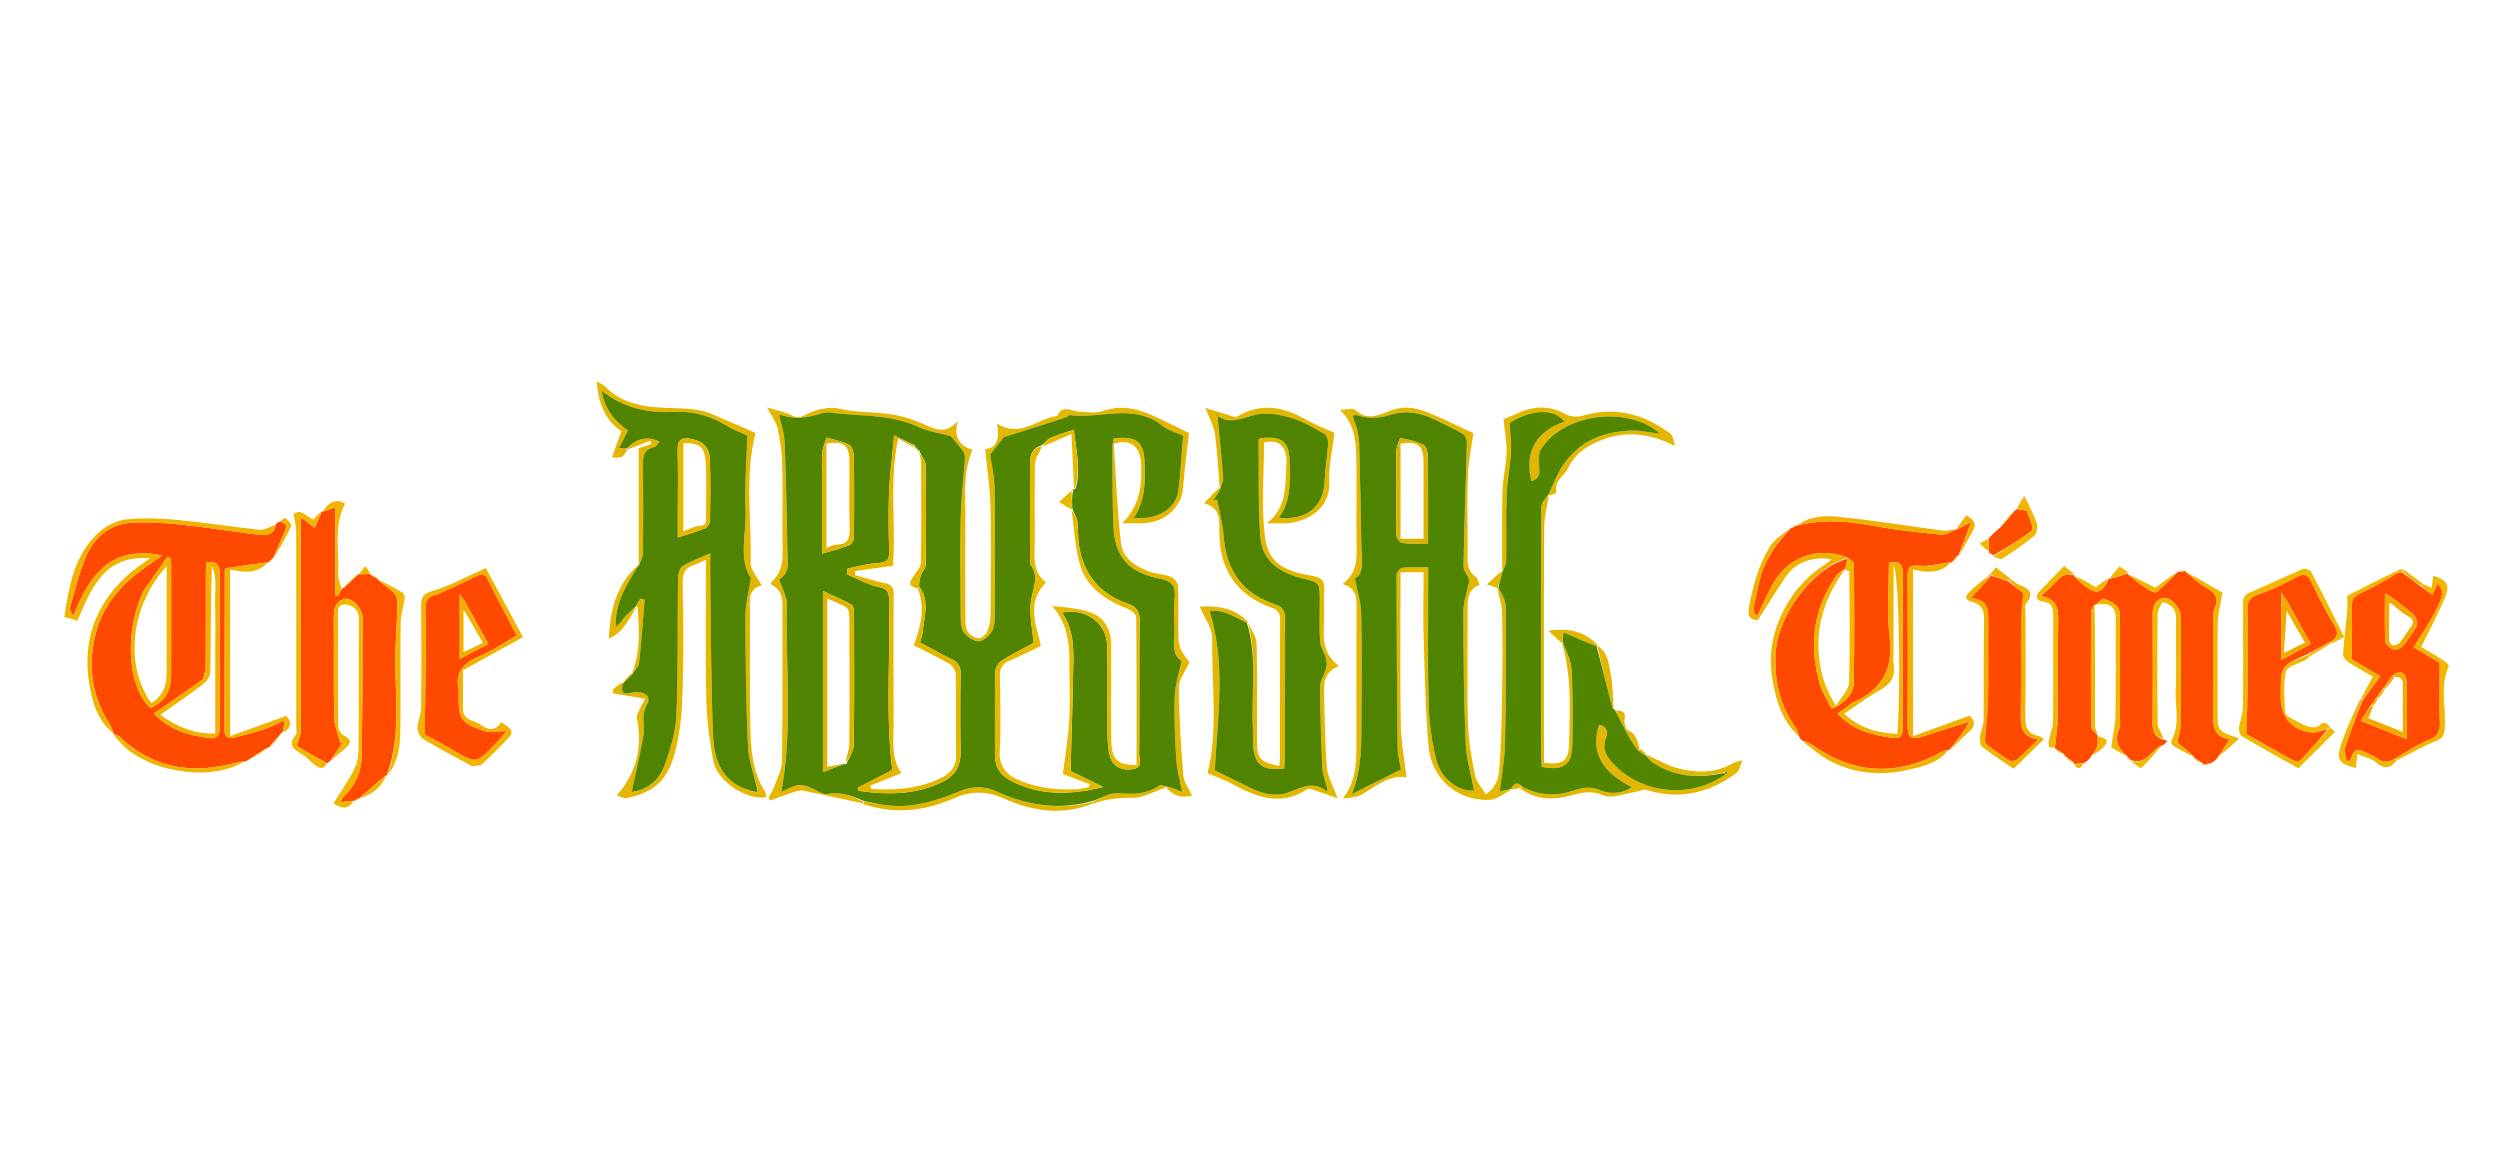 <svg xmlns="http://www.w3.org/2000/svg" xml:space="preserve" viewBox="0 0 1080 500" preserveAspectRatio="xMidYMid meet">
  <title>Blog Logo</title><path fill="#FF4900" d="M119.086 226.545c.354-.42.708-.84 1.564-1.156 3.557.383 3.277 2.156 2.367 4.235-1.669 3.81-3.323 7.627-4.983 11.44 0 0-.025-.059-.29-.032-.42.364-.574.702-.73 1.04 0 0-.008-.066-.272-.04-.419.364-.572.702-.726 1.04 0 0-.011-.064-.377-.15-6.156.778-11.945 1.642-18.271 2.586.067-.248-.248.377-.249 1.003-.041 22.98-.033 45.958-.094 68.937-.008 3.097 1.583 3.78 4.152 3.142 4.189-1.04 8.41-2.018 12.5-3.373 3-.994 5.815-2.55 9.322-4.13l-.767 5.17s-.073-.08-.363-.037c-2.141 2.312-3.99 4.58-5.84 6.85 0 0-.025-.061-.356-.138-3.445 1.996-6.558 4.07-9.672 6.143 0 0 .001-.065-.376-.142-1.354.098-2.353.192-3.305.457-18.938 5.283-36.138 2.819-50.798-11.257-.634-.609-1.717-.749-2.591-1.107 0 0 .06-.022.14-.356-.596-1.651-1.17-3.03-1.958-4.276-7.658-12.111-9.238-25.262-5.734-38.857 3.464-13.442 12.663-22.746 23.943-30.207 1.398-.924 2.756-1.908 4.797-3.325-22.6-4.786-31.58 8.943-38.49 26.049-.961-1.589-1.629-2.735-1.371-3.608 2.249-7.63 3.98-15.519 7.212-22.726 3.58-7.984 10.28-13.372 19.343-13.897 7.227-.418 14.568.08 21.788.842 11.219 1.186 22.364 3.06 33.571 4.383 3.188.376 6.482-.14 6.914-4.503m-31.56 67.1L66.42 308.233c6.845 7.186 14.905 9.337 23.42 10.561 3.623.521 5.104-.617 5.082-4.5-.128-22.161-.118-44.324-.01-66.485.02-3.929-1.395-5.565-5.766-4.846-.077 1.748-.223 3.532-.225 5.316-.02 12.997.022 25.994-.048 38.991-.01 1.94-.509 3.877-1.345 6.377M61.903 255.48c-8.273 17.471-6.891 41.284 3.047 50.32 6.315-2.519 8.943-7.471 8.966-14.022.054-16.117.035-32.235.024-48.352 0-.758-.2-1.516-.306-2.273l-1.297-.655c-3.365 4.774-6.73 9.548-10.434 14.982zm716.645 64.433c-.425-.358-.85-.715-1.277-1.66-.553-1.773-.933-3.08-1.68-4.128-6.641-9.308-8.984-19.783-8.607-31.028.566-16.9 15.761-37.524 31.087-41.73-.306 1.818-.665 3.258-1.031 4.664-.007-.034.06-.019-.296-.082-1.424.934-2.707 1.78-3.525 2.95-10.022 14.346-11.832 30.036-7.053 46.574 1.067 3.693 3.314 7.046 5.098 10.719 5.862-2.58 9.518-6.108 9.595-11.858.229-16.955.186-33.913.05-50.869-.007-.824-1.905-1.633-3.136-2.762-8.16-2.866-15.823-2.42-23.014 2.046-6.568 4.08-9.717 10.743-12.823 17.405-.867 1.86-1.717 3.727-2.574 5.591l-1.273-.21c-.187-.971-.672-1.995-.51-2.902.646-3.594 1.481-7.154 2.268-10.722 2.1-9.532 7.368-17.201 14.138-23.983 0 0 .011.063.307.114.767-.338 1.24-.727 1.713-1.117 0 0-.006.067.38.136 11.59-3.111 22.695-1.786 33.928.268 9.446 1.728 19.039 2.731 28.605 3.659 1.888.182 3.95-1.444 5.932-2.237 0 0-.04.087.283.084 1.912-.895 3.503-1.788 6.422-3.427l-5.524 14.656s-.023-.06-.345-.082c-1.102 1.015-1.882 2.051-2.663 3.087 0 0-.02-.061-.387-.122-4.758.516-9.235 1.906-13.514 1.448-4.495-.482-5.043 1.062-5.027 4.76.095 21.485.145 42.971-.032 64.455-.038 4.648 1.528 6.134 5.878 4.751 6.564-2.087 13.124-4.19 20.821-6.65-1.327 2.172-2.245 3.909-3.385 5.484-1.702 2.35-3.56 4.588-5.351 6.874 0 0-.023-.061-.36-.135-1.106.215-1.926.412-2.638.804-19.508 10.736-38.335 9.883-56.514-3.188-1.13-.813-2.635-1.103-3.966-1.637m21.618-16.267-6.289 4.675c6.462 7.1 14.58 9.039 23.025 10.379 3.578.568 5.149-.344 5.125-4.325-.135-22.301-.12-44.604-.017-66.906.02-4.186-1.89-5.116-5.991-4.473 0 10.628-1.04 21.21.255 31.5 1.747 13.878-2.58 23.344-16.108 29.15z"></path>
  <path fill="#FF4A00" d="M902.931 327.434c-.677.74-1.354 1.48-2.695 2.229-1.876.13-3.088.25-4.3.371 0 0 .057-.027.11-.355-1.4-1.365-2.853-2.4-4.306-3.435 0 0 .065-.062.032-.369-1.362-1.08-2.69-1.852-4.02-2.625 0 0-.004-.146.01-.439.437-4.826 1.172-9.354 1.226-13.891.163-13.468-.099-26.942.139-40.407.091-5.188-.175-9.68-7.424-11.034 2.533-2.378 4.447-3.957 6.096-5.777 2.329-2.57 4.668-4.73 8.454-2.932 0 0-.07.051-.027.354 1.549 1.595 2.984 2.982 4.573 4.163 5.011 3.724 7.493 2.88 10.172-3.356 0 0 .023.059.38.136 2.867-.724 5.379-1.525 7.89-2.325 0 0-.04.119-.007.403 2.83 2.312 5.564 4.437 8.456 6.322 1.173.763 3.362 1.818 3.936 1.345 3.306-2.729 6.267-5.876 9.346-8.881 0 0 .022.06.404.156 1.212-.06 2.043-.218 2.874-.375 0 0-.008.08.004.398 2.931 2.488 5.677 4.966 8.816 6.752 3.793 2.16 5.8 4.413 3.65 8.994-.787 1.676-.453 3.926-.458 5.915-.033 12.646.07 25.294-.057 37.939-.057 5.731-.849 11.613 6.905 12.639l-4.083 6.72s-.02-.064-.3.047c-.453.513-.625.915-.796 1.317-.677.74-1.355 1.481-2.714 2.248-1.606.217-2.53.407-3.454.598 0 0 .003-.122-.008-.418-1.34-1.068-2.671-1.84-4.002-2.612 0 0 .054-.103.018-.39-2.548-2.36-5.06-4.432-7.18-6.18.545-2.612 1.343-4.692 1.357-6.777.11-15.977.088-31.954.054-47.932-.007-3.273-4.187-8.08-7.051-7.654-3.945.587-5.03 3.531-5.002 7.33.11 15.643.116 31.289-.008 46.932-.027 3.444.918 5.83 4.384 6.816l1.86.662c-.318.625-.638 1.25-1.757 1.818-5.327 2.096-7.52 9.392-14.492 6.16 0 0 .058-.024.032-.288-.365-.421-.702-.577-1.04-.733 0 0 .064-.005.074-.327-4.09-3.361-5.74-7.02-3.427-12.044.578-1.255.223-2.958.226-4.455.014-8.827.01-17.654.006-26.48-.002-5.996-.032-11.992-.02-17.987.008-4.487-3.71-5.65-6.752-7.042-.736-.337-2.542 1.665-3.855 2.592 0 0-.046-.083-.377.013-.725 1.151-1.457 2.204-1.462 3.26-.075 16.491-.122 32.983.067 49.472.014 1.269 1.833 2.517 2.814 3.775 0 0-.112.045-.042.314.012 1.628.199 3.059-.17 4.327-.377 1.295-1.3 2.432-1.983 3.638 0 0-.02-.064-.301.046-.453.513-.624.916-.795 1.319zm-760.02 1.02c-.356.423-.712.846-1.634 1.244-4.855-2.574-9.143-5.121-12.986-7.405.751-3.015 1.642-4.924 1.642-6.834.007-30.41-.1-60.82-.078-91.332.103-.102.307-.31.631-.224 1.83 1.281 3.334 2.477 5.477 4.18l3.002-7.147s.031.06.368.144c2.11-.63 3.882-1.344 5.54-2.013v38.141l.94.404 2.158-3.68s.027.06.354.152c2.434-1.99 4.54-4.071 6.648-6.153 0 0 .023.062.415.133 1.821.017 3.25-.037 4.678-.09 0 0-.062.018-.028.34 1.032.767 2.03 1.212 3.027 1.656 0 0-.062.022-.04.336 2.137 1.872 4.382 3.288 6.317 5.046 1.075.977 2.308 2.526 2.308 3.817 0 6.11-.32 12.224-.676 18.328-1.119 19.202 3.123 38.774-3.944 57.568 0 0-.022-.061-.342-.085-4.104 3.349-7.888 6.72-11.673 10.093 0 0-.011-.065-.308-.125-.768.335-1.24.731-1.711 1.127 0 0 .005-.066-.324-.155-1.88.131-3.428.352-5.65.668.627-1.2.787-1.869 1.208-2.253 5.212-4.76 7.89-10.798 8.008-17.702.34-19.783.415-39.57.547-59.356.026-3.99-4.588-9.313-7.789-8.573-4.084.945-4.824 4.316-4.792 8.17.118 14.306-.135 28.617.17 42.917.079 3.724 1.673 7.416 2.572 11.123l1.234-.437-5.269 7.977z"></path>
  <path fill="#E4B600" d="M372.962 347.117c-8.66-1.873-17.302-3.837-25.996-5.534-1.515-.296-3.3.374-4.872.875-3.147 1.002-6.234 2.195-9.346 3.309l-.799-1.259c.819-1.459 1.862-2.838 2.412-4.392 1.328-3.752 3.402-7.572 3.458-11.389.327-22.488.112-44.984.209-67.477.017-4.021-1.204-7.025-4.92-8.768.02-.364-.096-.836.072-.981 6.291-5.447 4.747-12.802 4.786-19.737.06-10.663.22-21.332-.075-31.987-.14-5.024-.94-10.088-2.028-15.004-.56-2.535-2.403-4.785-4.533-8.794 4.261 1.311 7.489 1.904 10.317 3.303 2.22 1.1 3.471 1.332 5.979.075 4.83-2.42 9.865-4.014 15.89-2.635 7.276 1.665 15.033 1.115 22.425 2.412 5.35.939 10.635 2.915 15.603 5.185 4.407 2.014 8.055 2.101 12.229-2.404-1.85 6.861.505 10.468 6.323 12.442-4.253 9.873-2.98 20.269-3.052 30.532-.1 14.329-.059 28.658.022 42.987.01 1.742.148 3.842 1.103 5.122 1.032 1.382 3.084 2.697 4.71 2.72 1.261.017 3.116-1.76 3.7-3.161.914-2.191 1.328-4.735 1.345-7.133.11-15.661.314-31.33-.047-46.983-.186-8.04-1.475-16.053-2.302-24.442 5.37-.423 6.299-4.918 5.154-11.051 10.04 6.523 17.444-2.251 26.02-3.265 2.144-4.89 5.718-2.223 9.039-1.916 3.606.333 7.587.856 10.861-.276 9.254-3.196 17.196-.13 25.176 3.824 4.13 2.048 8.29 4.04 11.834 5.763-.821 7.383-1.974 15.546-2.572 23.749-.594 8.15-7.58 14.739-16.882 15.172-2.824.132-5.66.02-9.462.02 7.517-7.241 8.563-15.934 8.267-25.088-.227-7.002-3.549-11.718-11.865-9.237.951 14.09 1.472 28.564 3.103 42.912.73 6.419 6.236 10.14 12.164 12.282 3.016 1.09 6.42 1.13 9.405 2.277 1.37.526 2.966 2.524 3.058 3.945.355 5.476.144 10.988.144 16.486.001 9.986.002 9.986 4.818 16.557-1.843 4.11-4.608 7.427-4.581 10.72.103 12.675.892 25.359 1.918 38 .24 2.965 2.41 5.775 3.789 8.875-3.687.748-7.632.726-10.886-3.343-.134-.345-.1-.378.248-.558 2.24.582 4.134 1.343 6.324 2.224-.952-5.171-2.238-9.66-2.52-14.212-.555-8.97-.914-17.984-.638-26.957.15-4.865 1.772-9.684 2.933-15.544-4.313-2.22-3.068-7.679-3.078-12.755-.01-4.831-.386-9.702.1-14.484.536-5.265-1.53-7.127-6.558-8.177-14.017-2.928-19.486-9.633-19.969-23.924-.365-10.818-.303-21.65-.371-32.478-.01-1.416.338-2.834.506-4.133 9.977-1.18 13.136 1.357 13.439 10.767.26 8.109.256 16.228-4.728 23.543 10.212 1.043 18.253-3.919 19.264-11.813 1.005-7.85 1.424-15.775 2.103-23.69-2.85-1.317-6.286-2.172-8.788-4.187-12.448-10.019-26.758-2.966-40.076-4.709-.506-.066-1.071.782-1.681.977-8.907 2.845-17.826 5.651-26.934 8.527l-5.907 7.477c.646 4.766 1.83 9.69 1.892 14.628.232 18.323.132 36.652.05 54.978-.01 2.3-.045 4.98-1.178 6.79-1.231 1.966-3.773 4.333-5.719 4.31-2.247-.024-5.122-2.01-6.508-3.993-1.274-1.823-1.232-4.772-1.253-7.23-.114-13.993-.306-27.994 0-41.982.189-8.612 1.25-17.203 1.825-25.81.066-1.002-.213-2.238-.79-3.032-1.778-2.447-3.777-4.733-5.215-6.498-5.02-1.402-10.003-2.139-14.404-4.15-12.063-5.509-25.083-4.393-37.682-6.108-1.887-.257-3.969.397-5.877.929-6.204 1.727-10.105 1.798-15.62.094-.21-.065-.545.271-.595.298.809 3.958 2.14 7.802 2.293 11.693.595 15.135.881 30.285 1.143 45.431.089 5.173 1.464 10.818-3.519 13.673 1.309 4.065 3.397 7.465 3.325 10.819-.575 26.832 2.623 53.805-2.393 80.884 2.728-1.004 5.692-3.066 8.502-2.875 3.276.224 6.404 2.45 9.627 3.73.586.233 1.34.214 1.981.104 5.541-.958 10.512.79 15.354 3.398-.009.246-.023.737-.023.737z"></path>
  <path fill="#E3B600" d="M653.092 341.095c-3.237 1.56-6.44 4.375-9.718 4.463-13.956.373-24.95-9.085-26.229-23.293-1.404-15.6-1.637-31.314-2.115-46.986-.282-9.273-.051-18.562-.051-28.05h-9.954v5.27c0 20.155-.228 40.313.117 60.461.129 7.535 1.591 15.046 2.48 22.864-6.793-1.31-12.599 3.351-18.854 7.128-2.4 1.448-5.494 1.746-8.61 1.966 5.624-7.316 5.808-15.469 5.815-23.65.018-19.821-.087-39.643.08-59.462.036-4.324-.572-7.842-6.043-9.533 6.604-4.947 6.107-11.371 6.019-17.827-.168-12.157.14-24.321-.122-36.475-.154-7.125-.41-14.414-7.091-20.97 3.108 0 5.698-.796 6.714.132 5.767 5.267 11.205 1.495 16.633-.21 6.444-2.026 12.163.125 17.835 2.578 5.748 2.487 11.378 5.248 16.462 7.612-.728 5.588-2.08 12.135-2.327 18.723-.41 10.978-.07 21.983-.134 32.976-.022 3.824-.384 7.593 3.41 10.212.909.627 1.154 2.213 1.817 3.593-4.957 1.888-5.222 5.924-5.215 10.15.026 16.49-.299 32.988.148 49.466.206 7.61 1.574 15.24 3.064 22.733.564 2.832 2.957 5.3 4.64 8.145 5.09-3.216 5.673-8.14 5.972-12.554.761-11.224.935-22.494 1.11-33.75.167-10.657.191-21.323-.056-31.977-.077-3.327-1.242-6.63-1.928-10.357-.02-.414.012-.45.388-.57 1.36 2.725 3.178 5.565 3.195 8.416.118 19.757.05 39.52-.378 59.271-.147 6.78-1.495 13.532-2.295 20.297 1.718-.287 3.436-.574 5.17-.844l.051.052M586.44 186.266c.25 1.644.684 3.282.725 4.93.374 15.31.739 30.618.975 45.93.078 5.017 1.378 10.495-2.82 12.786 1.08 5.754 2.622 10.452 2.728 15.182.333 14.816.176 29.644.108 44.466-.05 11.075.41 22.223-4.206 33.511 7.493-3.747 14.297-7.15 21.296-10.652-.421-2.472-1.425-5.736-1.464-9.012-.3-24.973-.446-49.949-.472-74.924 0-1.12 1.519-3.103 2.492-3.21 3.549-.39 7.167-.154 11.178-.154v6.192c.019 17.654-.277 35.317.2 52.959.213 7.916 1.332 15.945 3.201 23.641 2.123 8.735 9.836 14.167 16.426 13.615-1.257-6.75-3.356-13.533-3.637-20.39-.78-18.953-.975-37.937-.988-56.909-.003-4.392 1.643-8.785 2.53-13.178-.075-1.982-2.496-4.201-2.465-6.385.251-17.777.998-35.546 1.455-53.321.034-1.303-.644-3.268-1.624-3.839-4.005-2.336-8.246-4.272-12.42-6.314-6.212-3.04-12.65-4.05-19.368-1.915-5.108 1.624-9.556 1.617-14.636-.06-.336-.11-.84.289-1.294.46a239.367 239.367 0 0 1 2.08 6.591z"></path>
  <path fill="#E4B600" d="M271.089 194.091c-2.117 3.724-2.117 3.724-6.722 3.54l4.072-11.358c-7.301-4.87-9.965-12.462-10.706-21.593 1.34.848 2.893 1.485 3.986 2.58 6.004 6.016 13.584 8.046 21.679 8.69 6.067.482 12.24.188 18.206 1.188 4.352.729 8.481 2.915 12.644 4.611 4.14 1.687 8.197 3.574 12.168 5.32-4.846 18.092-1.603 37.19-2.159 56.085-.09 3.036 2.954 6.165 4.8 9.737-5.983 1.524-5.088 6.388-5.067 11.03.075 16.328-.224 32.661.124 48.981.214 10.047.643 20.226 6.42 29.146.407.63.358 1.554.523 2.35-8.7 1.384-21.4-7.008-22.96-15.788-1.54-8.66-2.792-17.477-2.982-26.25-.432-19.977-.136-39.969-.136-60.486-1.958.829-3.508 1.611-5.14 2.15-3.719 1.227-5.025 3.441-4.943 7.583.31 15.655.459 31.33-.01 46.977-.26 8.614-.924 17.435-3.098 25.72-3.129 11.923-8.08 17.835-21.277 20.533-1.108.227-2.455-.72-4.026-1.23 8.778-10.15 11.09-21.154 8.646-33.408-.238-1.193.694-2.677 1.25-3.953.628-1.438 1.446-2.792 2.301-4.411l-13.749-2.28-.262-1.696c1.175-.959 2.35-1.918 3.899-2.898.375-.021.405.01.511.364-1.641 6.297 3.018 3.876 5.023 3.726 4.566-.342 7.435 1.854 5.322 5.459-2.707 4.617-.744 9.027-1.507 13.403-1.402 8.048-3.32 16.006-5.057 24.161 6.375-.714 11.749-4.688 14.14-11.188 2.607-7.087 4.908-14.679 5.22-22.14.817-19.453.423-38.956.668-58.437.024-1.947.527-4.796 1.833-5.642 3.37-2.183 7.316-3.477 12.121-5.61 0 6.074-.064 10.833.011 15.59.334 21.13.291 42.28 1.21 63.386.632 14.546 6.905 21.767 18.884 24.305.254-.16.379-.46.448-1.123-1.52-6.473-3.982-12.536-4.264-18.698-.858-18.758-1.062-37.554-1.098-56.336-.01-5.185 1.456-10.373 2.371-16.387-5.584-8.548-1.839-19.4-2.315-29.625-.49-10.52.456-21.107.783-31.999-2.363-1.106-5.656-2.315-8.603-4.095-7.026-4.243-14.432-6.55-22.732-6.138-11.222.557-21.868-1.354-31.705-9.217 1.441 8.189 5.822 13.308 11.425 17.238l-3.815 7.528c1.718.26 2.65.4 3.596.557l.049.048z"></path>
  <path fill="#E3B600" d="M526.911 210.91c-.642-7.813-.984-15.668-2.063-23.42-.49-3.519-2.441-6.833-4.125-11.286l13.157 4.104c9.313-5.865 19.24-5.355 29.688.636 4.377 2.509 9.164 4.302 12.913 6.028-.769 6.692-2.523 14.081-2.249 21.394.422 11.242-9.023 16.736-17.534 17.613-2.635.272-5.32.043-9.416.043 9.054-6.937 7.76-16.514 8.43-25.123.51-6.579-2.064-11.605-9.647-9.72 0 13.677-1.33 27.383.41 40.688 1.46 11.163 7.467 14.63 20.425 16.92 4.388.775 5.435 2.325 5.184 6.302-.282 4.479.125 8.999-.108 13.484-.364 7.001-.629 13.889 6.391 19.135-5.831 2.506-6.484 6.568-6.347 10.994.337 10.912.3 21.854 1.19 32.72.345 4.228 2.774 8.286 4.613 13.426-3.244-1.142-6.672-2.392-10.134-3.541-.938-.311-2.3-.81-2.919-.397-11.657 7.766-22.273 3.24-32.91-2.47-3.215-1.725-6.718-2.912-10.198-4.392 4.679-18.805 1.7-38.643 2.024-58.315.074-4.495-3.483-9.05-5.412-13.681 7.175-.408 14.66.236 20.766 6.508.02.383-.014.414-.368.558-5.45-2.772-10.441-6.053-16.101-5.043 7.14 22.997 3.397 45.94 2.236 68.738 5.04 2.479 10.384 5.102 15.724 7.735 5.284 2.606 11.031 3.779 16.445 1.662 5.525-2.16 10.546-4.845 16.062-.453.035.027.247-.167.515-.354-.784-3.268-2.12-6.578-2.285-9.945-.574-11.63-.917-23.282-.924-34.925-.002-2.603 1.871-5.166 2.579-7.828.35-1.32.3-2.903-.071-4.225-.71-2.529-2.404-4.913-2.576-7.433-.396-5.803-.125-11.651-.126-17.481 0-7.813.015-7.879-7.5-9.712-9.694-2.365-17.434-7.427-18.193-17.947-1.004-13.9-.575-27.902-.73-41.86-.004-.242.39-.489.604-.73 9.85-1.097 12.767 1.47 12.858 11.317.073 7.922.556 15.91-4.735 23.037 12.269 1.253 19.35-4.929 19.794-15.873.221-5.465 1.18-10.896 1.534-16.36.084-1.305-.524-3.378-1.475-3.905-4.79-2.655-9.595-5.627-14.789-7.108-4.916-1.403-10.633-2.382-15.428-1.212-5.809 1.416-11.034 4.507-16.662.019-.049-.04-.267.134.465-.258.899 9.396 1.848 18.388 2.532 27.401.113 1.49-.94 3.069-1.468 4.589l-.046-.053zm122.018 36.017c.017-11.642-.166-23.289.14-34.923.145-5.494 1.628-10.952 1.77-16.445.12-4.646-.82-9.319-1.339-14.463 1.57-.654 4.315-1.743 7.015-2.934 6.85-3.022 13.413-2.793 20.089.867 1.91 1.048 4.9 1.21 7.042.58 14.14-4.15 26.64-.734 38.074 7.785.99.737 1.044 2.728 1.938 5.302-11.123-5.61-21.554-6.678-31.885-2.544-5.838 2.336-11.05 5.327-14.329 12.076-1.654 3.405-6.323 5.452-5.03 10.663.037.152-1.673.737-2.962 1.142-.395.023-.426-.008-.508-.341 2.244-4.557 3.606-9.007 6.614-13.227 7.24-10.16 16.789-13.668 28.074-14.44 4.395-.3 8.89.836 13.514 1.337-13.79-12.327-41.58-8.807-51.342 6.564-1.218 1.917-1.22 4.953-.956 7.38.336 3.082.443 5.514-3.335 6.502-2.986-13.1 2.3-21.375 14.377-25.73-4.665-5.684-14.198-5.39-23.766.665.246 4.476.843 8.578.608 12.632-.36 6.234-1.67 12.421-1.892 18.653-.338 9.482-.012 18.986-.17 28.477-.024 1.498-1.105 2.98-1.708 4.457l-.033-.035z"></path>
  <path fill="#F2B300" d="M118.76 226.8c-.106 4.107-3.4 4.624-6.588 4.248-11.207-1.324-22.352-3.197-33.571-4.383-7.22-.763-14.561-1.26-21.788-.842-9.063.525-15.763 5.913-19.343 13.897-3.232 7.207-4.963 15.095-7.212 22.726-.258.873.41 2.02 1.372 3.608 6.909-17.106 15.89-30.835 38.489-26.05-2.04 1.418-3.4 2.402-4.797 3.326-11.28 7.461-20.479 16.765-23.943 30.207-3.504 13.595-1.924 26.746 5.734 38.857.787 1.245 1.362 2.625 1.945 4.306-5.864-4.277-8.397-11.014-9.84-17.676-4.225-19.49.681-36.583 15.608-50.28 2.923-2.682 6.328-4.837 9.996-7.601-19.932-1.465-25.365 13.044-31.398 27.026-1.085-.35-1.974-.661-2.878-.92-.755-.217-1.527-.373-2.78-.672 2.19-13.66 4.268-27.255 15.314-36.914 3.124-2.731 7.633-4.893 11.708-5.3 7.367-.738 14.927-.403 22.332.29 11.672 1.09 23.269 2.975 34.932 4.2 2.041.215 4.25-1.159 6.708-2.054z"></path>
  <path fill="#F3B200" d="M203.96 331c-7.306-3.912-14.33-7.628-21.114-11.741-1.351-.82-2.487-3.169-2.474-4.802.022-2.797 1.511-5.58 1.544-8.379.172-14.642.15-29.289.032-43.932-.03-3.62.314-5.491 4.771-6.805 7.823-2.305 15.122-6.389 23.16-9.959 5.03 9.373 10.363 19.308 16.03 29.87l-25.898 14.309c0 5.44.003 11.087-.001 16.735-.004 5.187 5.08 4.786 7.802 6.889 2.963 2.29 6.347 2.759 8.682-1.22 5.699 3.684 5.79 4.27 1.406 8.672-3.17 3.183-6.262 6.457-9.613 9.439-.9.8-2.618.68-4.327.924m-15.549-74.005c-3.722.542-4.61 2.821-4.524 6.343.21 8.643.135 17.295.05 25.942-.09 9.046-.324 18.091-.51 27.882 3.665 2.036 8.334 4.553 12.927 7.202 9.31 5.368 9.313 5.417 16.926-2.314 1.795-1.823 3.41-3.824 5.463-6.145-4.154 0-7.232.744-9.747-.131-10.177-3.539-10.908-4.888-10.908-15.814 0-.665.113-1.353-.017-1.992-1.523-7.483 1.958-11.528 8.695-14.345 5.71-2.386 10.919-5.967 16.406-9.051-4.479-8.638-8.595-16.409-12.534-24.268-1.406-2.804-2.996-2.24-5.223-1.137-5.357 2.652-10.826 5.076-17.004 7.828z"></path>
  <path fill="#E3B600" d="M539.076 268.928c1.326 2.994 3.678 5.974 3.767 9.02.406 13.967.176 27.952.18 41.93.003 7.825 1.213 9.252 9.624 11.028.11-1.272.31-2.504.312-3.737.02-19.637-.015-39.274.05-58.91.009-2.848-.29-4.485-3.689-5.72-14.888-5.413-22.39-16.104-22.568-32.284-.048-4.413 1.165-10.622-6.515-12.888 2.2-2.36 4.08-4.375 6.317-6.423.357-.033.388.002.545.356-.886 1.81-1.929 3.266-2.972 4.721l1.677-.096c.97 5.199 2.427 10.362 2.816 15.604 1.1 14.85 8.127 24.789 22.077 29.504 3.514 1.187 4.51 2.87 4.482 6.403-.152 19.982-.066 39.967-.089 59.95-.001 1.581-.207 3.162-.31 4.636-9.66 1.045-12.932-1.625-13.453-10.558-.136-2.324.043-4.666-.078-6.992-.789-15.164 2.04-30.505-2.223-45.498l.05-.046zm172.014 56.97c4.503 2.029 8.838 4.677 13.545 5.95 8.211 2.22 16.515 2.298 24.244-2.278.663-.393 1.517-.461 3.861-1.132-1.108 2.53-1.345 4.6-2.487 5.443-11.83 8.72-24.76 11.87-39.149 7.29-1.11-.352-2.592.6-3.924.79-4.966.713-10.801 3.314-14.716 1.589-6.251-2.756-11.345-.354-16.628.738-7.03 1.452-13.184.512-19.128-3.624.177-.632.344-.776.86-.797 7.512 4.063 14.969 4.162 22.52 1.574 3.907-1.338 7.48-1.719 11.523.041 4.604 2.006 10.28.965 13.265-1.445-13.227-6.74-17.797-15.356-14.061-26.946 3.237.645 4.075 3.07 3.061 5.496-2.28 5.456.654 8.954 4 12.286 12.493 12.442 33.09 13.97 47.795 3.514.352-.44.492-.748.633-1.057-.522.123-1.044.245-1.975.42-11.02 2.66-21.143 1.774-30.435-4.367-1.19-.787-1.928-2.255-2.857-3.427l.053-.058z"></path>
  <path fill="#F2B000" d="M868.6 250.23c1.212.812 2.327 1.88 3.655 2.39 4.19 1.605 6.832 3.484 2.994 8.127-.672.812-.233 2.578-.234 3.904-.01 14.805.13 29.612-.09 44.414-.066 4.415.471 7.796 5.472 8.83.876.18 1.65.864 2.612 1.393l-13.135 12.817c-4.305-2.941-9.037-5.961-13.47-9.37-.942-.725-1.202-2.908-1.057-4.347.253-2.495 1.542-4.928 1.57-7.396.158-14.47-.12-28.948.201-43.414.092-4.145-1.18-6.478-4.972-7.491-3.189-.852-3.61-2.293-1.216-4.516 2.4-2.228 4.854-4.395 7.802-6.48.516.108.853.385.659.653-2.489 2.765-4.783 5.262-7.809 8.555 7.733.827 7.474 5.689 7.395 10.772-.171 10.974.103 21.955-.116 32.928-.115 5.75-.933 11.486-1.317 17.236-.056.844.272 2.087.876 2.54 3.19 2.39 6.463 4.691 9.865 6.764.697.425 2.384.107 3.075-.491 2.85-2.465 5.492-5.171 9.053-8.6-7.751-1.176-7.54-6.064-7.453-11.326.22-13.301.001-26.61.12-39.913.033-3.748.625-7.491 1.016-11.856-1.696-1.376-3.996-3.244-6.095-5.363.334-.421.466-.59.598-.76z"></path>
  <path fill="#F2B100" d="M798.018 240.986c-15.273 4.587-30.468 25.211-31.034 42.111-.377 11.245 1.966 21.72 8.607 31.028.747 1.047 1.127 2.355 1.588 3.938-7.005-6.192-9.713-14.57-11.365-23.767-1.744-9.702-.651-18.81 3.278-27.626 4.248-9.532 10.668-17.335 19.572-22.972.925-.586 1.706-1.402 2.555-2.11-7.837-1.36-15.39 1.233-19.46 7.148-4.185 6.08-8.025 12.397-12.375 19.169-3.144-.264-4.753-1.125-3.69-6.417 1.807-9.007 4.134-17.701 8.96-25.433 2.01-3.221 5.675-5.41 8.96-8.098-6.399 6.753-11.666 14.422-13.767 23.954-.787 3.568-1.622 7.128-2.267 10.722-.163.907.322 1.931.509 2.901l1.273.211c.857-1.864 1.707-3.731 2.574-5.59 3.106-6.663 6.255-13.326 12.823-17.406 7.191-4.466 14.854-4.912 23.016-2.06.215.3.243.297.243.297z"></path>
  <path fill="#F2B500" d="M143.23 328.26c1.437-2.465 3.193-5.124 4.95-7.783l-1.234.437c-.899-3.707-2.493-7.399-2.573-11.123-.304-14.3-.051-28.611-.17-42.917-.03-3.854.71-7.225 4.793-8.17 3.201-.74 7.815 4.584 7.789 8.573-.132 19.786-.206 39.573-.547 59.356-.118 6.904-2.796 12.942-8.008 17.702-.421.384-.58 1.054-1.209 2.253 2.223-.316 3.772-.537 5.682-.656-2.512 4.58-5.864 2.857-8.65 1.085 3.044-4.896 6.492-9.694 9.086-14.917 1.382-2.783 1.753-6.296 1.78-9.486.16-18.16-.022-36.324.165-54.484.037-3.569-1.218-5.798-4.385-6.73-2.362-.694-4.688-.327-4.69 3.045-.009 16.495-.062 32.991.107 49.485.013 1.335 1.275 3.29 2.477 3.86 3.672 1.744 2.827 3.51.532 5.555-1.818 1.62-3.713 3.152-5.894 4.916z"></path>
  <path fill="#F2B700" d="m1006.613 314.253 2.084 1.927-15.8 15.726c-7.896-4.438-16.207-9.026-24.388-13.836-.85-.5-1.401-2.372-1.27-3.513.341-2.982 1.633-5.905 1.67-8.863.182-14.979.137-29.961.035-44.941-.016-2.442.591-3.762 2.998-4.78 7.705-3.26 15.24-6.919 22.94-10.19.88-.374 3.064.369 3.498 1.195 4.796 9.124 9.365 18.366 14.288 28.158-1.361.799-3.122 1.832-5.386 2.734-.502-.13-.794-.472-.543-.683 3.336-2 3.48-3.974 1.597-7.102-3.595-5.97-6.846-12.179-9.798-18.494-1.741-3.724-3.465-3.853-6.846-2.017-5.092 2.765-10.397 5.27-15.86 7.17-3.579 1.246-4.975 2.824-4.886 6.679.248 10.8.153 21.611.06 32.417-.058 6.874-.355 13.746-.562 21.219 6.112 3.45 13.023 7.404 20.006 11.227.891.487 2.703.808 3.167.324 4.178-4.36 8.15-8.918 12.386-13.652.34-.39.475-.548.61-.705z"></path>
  <path fill="#F2B600" d="M934.59 319.011c-3.731-.604-4.676-2.989-4.649-6.433.124-15.643.118-31.289.008-46.932-.027-3.799 1.057-6.743 5.002-7.33 2.864-.426 7.044 4.38 7.05 7.654.035 15.978.057 31.955-.053 47.932-.014 2.085-.812 4.165-1.357 6.777 2.12 1.748 4.632 3.82 7.183 6.237a80.137 80.137 0 0 1-9.05-4.824c-.493-.304-.876-1.679-.607-2.185 3.755-7.058 1.47-14.615 1.783-21.915.404-9.452-.01-18.936.148-28.402.07-4.14.31-8.084-5.991-9.5-.57 1.451-1.936 3.333-1.956 5.23-.173 15.78-.2 31.564.028 47.343.028 2 1.775 3.978 2.461 6.348z"></path>
  <path fill="#F2B100" d="M842.378 324.038c1.44-2.255 3.297-4.492 4.999-6.843 1.14-1.575 2.058-3.312 3.385-5.484-7.697 2.46-14.257 4.563-20.821 6.65-4.35 1.383-5.916-.103-5.878-4.75.177-21.485.127-42.971.032-64.456-.016-3.698.532-5.242 5.027-4.76 4.28.458 8.756-.932 13.544-1.438-4.29 4.852-9.95 4.54-16.237 3.063v72.018l24.347-8.863c2.019 1.611 3.297 4.106-.535 7.31-2.706 2.264-5.02 4.998-7.863 7.553z"></path>
  <path fill="#F2B500" d="M138.648 221.051c-.644 2.174-1.606 4.462-2.685 7.032-2.143-1.703-3.648-2.899-5.578-4.288-.544-.2-.661-.206-.779-.212l.145.647c.081 30.41.189 60.819.182 91.229 0 1.91-.89 3.82-1.642 6.834 3.843 2.284 8.131 4.831 12.797 7.496-1.057 2.665-2.987 2.264-4.892.848-1.448-1.076-2.711-2.4-4.064-3.606-2.91-2.592-9.14-3.712-4.22-9.78.49-.606.082-1.943.082-2.941.001-28.271.028-56.542-.047-84.813-.006-2.342-.695-4.683-1.125-7.395 3.45-2.673 5.592 1.344 8.564 2.334.877-.973 1.91-2.121 3.262-3.385z"></path>
  <path fill="#F2B300" d="M122.582 316.333c-.139-1.499.072-2.921.417-5.246-3.507 1.58-6.321 3.136-9.321 4.13-4.092 1.355-8.312 2.332-12.501 3.373-2.569.638-4.16-.045-4.152-3.142.06-22.979.053-45.958.094-68.937.001-.626.316-1.251.249-1.003 6.326-.944 12.115-1.808 18.3-2.573-4.317 4.871-9.995 4.565-16.267 3.094v71.98l24.253-8.745c1.49 1.59 3.352 4.236-1.072 7.07z"></path>
  <path fill="#E3B600" d="M669.073 214.071c-.68 4.645-1.954 9.27-1.98 13.903-.176 32.08-.093 64.16-.093 96.24v5.318c8.232.969 10.665-.532 10.846-8.53.32-14.089 1.147-28.286-2.888-42.53-.015-.422.01-.452.373-.4 1.501 3.822 3.445 7.553 3.624 11.366.505 10.795.532 21.629.278 32.437-.205 8.697-3.846 11.165-13.18 9.423-.09-1.671-.265-3.453-.266-5.235-.016-34.127-.016-68.254-.002-102.382 0-1.995-.21-4.097.341-5.951.416-1.399 1.895-2.481 2.9-3.705l.047.046z"></path>
  <path fill="#F2B500" d="m1046.603 252.237 3.895 1.75c.28-2.126.488-3.69.694-5.248 5.898 1.817 7.346 3.907 5.032 9.461-2.946 7.073-6.624 13.84-10.253 21.286 2.702 1.626 6.439 3.802 10.084 6.124.802.511 1.987 1.866 1.797 2.28-4.02 8.738-1.018 17.92-1.748 26.846-.243 2.965-.79 4.313-3.937 5.491-5.575 2.086-10.71 5.344-16.51 8.07-.61-.217-.742-.393-.646-.814 4.73-2.747 9.044-5.73 13.793-7.607 4.18-1.652 5.339-4.004 5.171-8.245-.317-8.05-.091-16.122-.091-25.302l-11.245-6.685c3.137-5.088 6.033-9.352 8.484-13.857 4.575-8.412 4.825-10.932 1.831-13.423l-2.119 4.725c-1.925-1.457-3.489-2.64-4.846-4.08.342-.428.478-.6.614-.772z"></path>
  <path fill="#FE4C00" d="M859.57 238.932c-.191.015-.336-.059-.366-.838.008-2.261-.054-3.907-.115-5.553 1.324-1.381 2.649-2.763 4.602-4.258 2.843-2.858 5.058-5.602 7.273-8.347 0 0 .026.058.35.11 1.705.297 4.007.154 4.306.86 1.151 2.719 3.121 7.533 2.17 8.295-5.188 4.149-11.154 7.325-16.853 10.835 0 0 .059-.026-.054-.306-.513-.453-.914-.625-1.314-.798z"></path>
  <path fill="#E1B600" d="M373.16 347.459c-.198-.342-.184-.833.224-1.064 3.335.32 6.245.987 9.191 1.403 11.283 1.59 21.689-1.797 31.9-5.933 5.371-2.175 10.617-2.455 15.91-.02 13.395 6.162 27.183 8.36 41.632 4.499.022.448.03.627.04.807-13.228 5.364-26.194 3.282-38.611-2.28-7.477-3.347-14.208-3.15-21.495.052-12.462 5.476-25.357 6.923-38.792 2.536z"></path>
  <path fill="#F2B600" d="M959.383 326.038c.886-2.012 2.127-4.055 3.727-6.69-7.754-1.025-6.962-6.907-6.905-12.638.127-12.645.024-25.293.057-37.939.005-1.989-.329-4.239.458-5.915 2.15-4.581.143-6.835-3.65-8.994-3.139-1.786-5.885-4.264-8.845-6.78 5.734 3.014 11.508 6.375 15.874 8.916-.877 5.33-1.95 9.031-2.013 12.75-.217 12.947-.084 25.901-.084 38.853 0 8.307 0 8.307 9.356 11.403-2.888 2.655-5.253 4.83-7.975 7.034zm-63.064-77.628c-3.852-1.438-6.191.723-8.52 3.292-1.649 1.82-3.563 3.4-6.096 5.777 7.25 1.355 7.515 5.846 7.424 11.034-.238 13.465.024 26.939-.139 40.407-.054 4.537-.789 9.065-1.205 13.96-3.071.597-3.075-1.24-2.57-3.443.604-2.625 1.67-5.25 1.7-7.885.163-15.164.04-30.332.109-45.497.015-3.343-.498-5.699-4.598-6.183-2.98-.352-3.237-2.451-1.213-4.575 3.329-3.493 6.723-6.924 10.477-10.778 1.697 1.276 3.197 2.404 4.631 3.892z"></path>
  <path fill="#F2B500" d="M167.366 334.934c6.731-18.663 2.489-38.235 3.608-57.437.356-6.104.675-12.219.676-18.328 0-1.291-1.233-2.84-2.308-3.817-1.935-1.758-4.18-3.174-6.311-5.078a114.045 114.045 0 0 1 10.897 5.786c.586.352 1.03 1.589.926 2.332-.501 3.61-1.714 7.186-1.76 10.786-.203 15.759.076 31.524-.17 47.282-.1 6.464-.994 12.94-5.558 18.474z"></path>
  <path fill="#F2B600" d="M905.54 261.37c.953-1.027 2.76-3.029 3.495-2.692 3.043 1.393 6.76 2.555 6.752 7.042-.012 5.995.018 11.99.02 17.986.005 8.827.008 17.654-.006 26.481-.003 1.497.352 3.2-.226 4.455-2.313 5.023-.663 8.683 3.42 12.076-2.74-1.303-5.466-2.96-6.95-3.862.767-5.64 1.801-9.988 1.87-14.351.22-13.975.107-27.956.067-41.934-.013-4.571-3.507-6.723-8.442-5.2z"></path>
  <path fill="#F2B500" d="m1019.917 301.928 5.108-9.663c-3.42-1.977-6.996-3.87-10.36-6.087-1.14-.752-2.528-2.367-2.46-3.508.364-6.16 1.224-12.29 1.758-18.444.214-2.473.035-4.98.035-6.832 7.219-3.714 14.044-7.224 21.34-10.698.6.21.728.383.64.81-5.428 3.1-10.498 6.265-15.906 8.67-3.103 1.382-4.203 3.007-4.107 6.298.209 7.163.064 14.337.064 22.346l12.35 7.327c-2.867 3.826-5.32 7.099-7.944 10.224l-.518-.443z"></path>
  <path fill="#E4B600" d="M275.907 243.916v-50.262l5.501-1.867-.527-1.415c-3.016 1.213-6.031 2.426-9.42 3.68-.372.04-.405.007-.534-.367 4.203-4.428 8.778-5.34 14.02-2.97-.821.89-1.447 2.213-2.321 2.405-5.08 1.115-4.901 4.768-4.857 8.761.137 12.431.117 24.865-.031 37.296-.02 1.607-1.149 3.2-1.78 4.785l-.05-.046z"></path>
  <path fill="#F2B100" d="M778.738 320.246c1.14.2 2.646.491 3.776 1.304 18.179 13.071 37.006 13.924 56.514 3.188.712-.392 1.532-.589 2.668-.79-4.549 5.97-11.805 7.39-18.55 8.86-10.991 2.394-22.056 1.257-32.237-3.882-4.302-2.172-8.005-5.53-12.17-8.68zm65.717-91.581c-1.587.879-3.65 2.505-5.537 2.323-9.566-.928-19.159-1.93-28.605-3.659-11.233-2.054-22.339-3.38-33.96-.278 5.059-3.999 11.581-4.43 17.686-3.815 15.329 1.546 30.56 4.043 45.844 6.049 1.339.176 2.783-.451 4.572-.62z"></path>
  <path fill="#F2B500" d="M1035.373 328.522c-2.8 3.612-5.617 3.83-9.185.66-1.919-1.705-4.914-2.199-7.822-3.404l-.615 6.019c-7.096-1.855-8.472-3.2-6.564-9.54 2.067-6.87 5.337-13.377 8.406-20.186.324-.143.67.152.69.607-2.406 7.147-4.99 13.788-7.145 20.565-.513 1.615.412 3.687.676 5.548l1.395-.292c1.939-5.275 2.52-5.515 7.759-3.051 1.354.637 2.782 1.214 3.961 2.104 2.636 1.989 5.2 1.788 7.855.176.131.176.263.352.59.794z"></path>
  <path fill="#F2B300" d="M48.961 317.38c.844.004 1.927.144 2.561.753 14.66 14.076 31.86 16.54 50.798 11.257.952-.265 1.951-.36 3.336-.447-7.665 4.275-16.071 5.472-25.2 4.428-9.244-1.057-17.628-3.7-24.985-9.31-2.383-1.816-4.332-4.202-6.51-6.68z"></path>
  <path fill="#F2B600" d="M906.233 317.366c-.992-.834-2.81-2.082-2.825-3.351-.189-16.489-.142-32.981-.067-49.472.005-1.056.737-2.109 1.505-3.28.303 17.454.211 35.024.215 52.594 0 1.028.77 2.056 1.172 3.509z"></path>
  <path fill="#F2B700" d="M997.732 283.632c-.481.435-.903.976-1.454 1.287-3.049 1.723-8.271 2.91-8.779 5.17-1.28 5.698-.522 11.874-.341 17.851.023.759 1.367 1.67 2.285 2.172 2.556 1.4 5.124 2.876 7.862 3.81 1.354.461 3.627.37 4.546-.483 1.876-1.743 3.002-1.584 4.543.562.084.409-.05.566-.752.879-2.755.666-5.014 1.807-7.122 1.576-8.353-.917-13.255-6.68-13.256-14.973v-1.49c0-12.364 0-12.364 11.779-17.014.382.364.535.509.69.653z"></path>
  <path fill="#F2B500" d="M147.536 253.935c-.284 1.223-1.003 2.45-1.722 3.677l-.94-.404v-38.14c-1.66.668-3.431 1.382-5.57 1.997 2.274-3.213 4.948-6.228 9.798-3.522-5.084 9.718-2.53 20.046-3.031 30.07-.105 2.086.664 4.216 1.465 6.322z"></path>
  <path fill="#E4B600" d="M275.084 262.102c-3.36 4.71-5.17 10.825-12.076 13.802.545-12.219 3.113-22.486 11.606-30.844.331-.12.36-.08.559.251-5.001 7.94-9.587 15.777-9.172 25.58 1.744-1.362 2.79-3.16 4.172-4.648 1.45-1.562 3.222-2.826 4.867-4.2l.044.06z"></path>
  <path fill="#F2B500" d="M861.07 240.372c5.566-3.846 11.532-7.022 16.72-11.171.951-.762-1.019-5.576-2.17-8.296-.3-.705-2.6-.562-4.335-.872.628-1.68 1.61-3.298 3.19-5.901 2.151 4.62 4.157 8.201 5.433 12.026.508 1.523.032 4.34-1.08 5.266-4.353 3.623-9.068 6.836-13.832 9.916-.796.514-2.507-.386-3.927-.968z"></path>
  <path fill="#E4B600" d="M272.906 290.918c3.92-9.168 3.202-18.814 2.556-28.615-.378-.2-.407-.24-.61-.577.478-1.27 1.157-2.204 1.836-3.138l1.785.487c-.765 9.175-1.4 18.365-2.423 27.511-.174 1.56-2.01 2.932-3.095 4.376l-.049-.044zm199.542 56.176c-.4-.123-.409-.302-.11-.909 3.743-1.532 7.264-3.76 10.593-3.502 6.53.505 12.576.488 18.15-3.468.515-.365 1.91.512 2.896.812l-.05.05c-4.954 1.659-9.906 4.65-14.824 4.592-5.716-.066-11.002.424-16.655 2.425z"></path>
  <path fill="#E3B600" d="M674.93 278.063a1016.088 1016.088 0 0 1-6.071-5.603c8.78-1.167 15.546.124 21.178 6.102.023.381-.012.414-.362.572-4.812-1.806-9.274-3.772-14.3-5.986l-.407 4.872s-.025.03-.039.043z"></path>
  <path fill="#F2B600" d="M940.616 246.965c-2.723 2.971-5.684 6.118-8.99 8.847-.574.473-2.763-.582-3.936-1.345-2.892-1.885-5.627-4.01-8.465-6.384 3.899 1.7 7.838 3.748 11.858 5.837 3.017-2.275 6.098-4.598 9.533-6.955z"></path>
  <path fill="#E3B600" d="M690.078 278.927c4.727 2.916 4.914 8.068 5.81 12.645.863 4.402.797 8.985 1.15 13.934.011.445-.008.47-.397.42-2.465-9.015-4.54-17.983-6.616-26.95l.053-.05z"></path>
  <path fill="#F2B100" d="M846.361 239.94c1.324-4.264 2.978-8.651 5.194-14.532-2.92 1.639-4.51 2.532-6.456 3.394 1.198-2.044 2.751-4.057 4.378-6.165 3.172 1.876 4.654 3.673 2.646 7.005-1.982 3.288-3.635 6.774-5.762 10.297z"></path>
  <path fill="#F2B300" d="M118.361 240.941c1.333-3.69 2.987-7.507 4.656-11.317.91-2.079 1.19-3.852-2.18-4.327.663-.63 2.113-1.691 2.526-1.38 1.096.828 2.72 2.695 2.414 3.361-2.117 4.625-4.673 9.05-7.416 13.663z"></path>
  <path fill="#E3B600" d="M698.07 306.922c2.582.045 4.425.44 3.745 3.958-.286 1.477.56 4.292 1.6 4.701 3.531 1.39 3.784 4.52 4.878 7.75-.223.642-.406.78-.854.709-1.391-1.97-2.595-3.682-3.623-5.495-1.434-2.526-2.766-5.111-4.083-7.701-.639-1.256-1.144-2.58-1.697-3.884a.432.432 0 0 0 .034-.038z"></path>
  <path fill="#F2B600" d="M920.059 328.36c6.85 2.906 9.042-4.39 13.931-6.654-2.684 3.345-5.61 6.927-8.955 10.064-.348.326-3.176-1.993-4.976-3.41zm-9.439-78.4c-2.328 6.207-4.81 7.051-9.821 3.327-1.589-1.181-3.024-2.568-4.574-4.206 1.495.394 3.067 1.076 4.566 1.89 1.538.835 3.005 1.8 4.52 2.716 1.655-1.234 3.307-2.465 5.31-3.726z"></path>
  <path fill="#F2B500" d="M155.383 345.038a160.966 160.966 0 0 1 11.336-10.048c-1.791 5.21-6.002 8.04-11.336 10.048z"></path>
  <path fill="#F2B600" d="M904.385 326.038c.326-1.175 1.248-2.312 1.625-3.607.369-1.268.182-2.699.207-4.374 4.59 1.115 4.963 2.105 1.909 5.261-.993 1.027-2.248 1.8-3.741 2.72z"></path>
  <path fill="#F2B300" d="M106.383 329.044a90.582 90.582 0 0 1 9.32-6.1c-2.738 2.083-5.838 4.077-9.32 6.1z"></path>
  <path fill="#F2B500" d="M870.647 220.052a74.632 74.632 0 0 1-6.713 8.077c1.875-2.681 4.135-5.322 6.713-8.077z"></path>
  <path fill="#F2B600" d="M919.293 247.382c-2.563 1.16-5.075 1.961-7.972 2.674 1.121-1.768 2.628-3.449 4.328-5.343 1.34.837 2.519 1.573 3.644 2.669z"></path>
  <path fill="#F2B000" d="m859.918 247.915 2.333-2.822c2.03 1.59 3.975 3.117 6.135 4.89.081.417-.051.586-.703.874-2.744-.658-4.97-1.434-7.335-2.395-.141-.184-.43-.547-.43-.547z"></path>
  <path fill="#F2B500" d="M1038.603 246.238c2.522 1.833 5.044 3.665 7.783 5.748.08.423-.055.595-.71.896a42.235 42.235 0 0 1-7.667-5.886l.594-.758z"></path>
  <path fill="#F2B700" d="M1006.926 277.91c-2.784 1.877-5.715 3.584-8.92 5.507-.428.07-.581-.074-.725-.675 3.076-2.086 6.142-3.715 9.207-5.344l.438.511z"></path>
  <path fill="#E3B600" d="M646.924 254.076c-1.21-.414-2.402-.847-4.543-1.623 2.211-2.092 4.002-3.785 6.17-5.503.378-.023.4 0 .407.35-.657 2.475-1.32 4.599-1.985 6.723l-.049.053z"></path>
  <path fill="#F2B500" d="M154.624 247.964a47.556 47.556 0 0 1-6.33 6.106c1.756-2.095 3.868-4.083 6.33-6.106z"></path>
  <path fill="#F2B300" d="M116.384 323.04c1.494-2.24 3.344-4.508 5.538-6.818-1.497 2.235-3.34 4.51-5.538 6.817z"></path>
  <path fill="#F2B500" d="M159.962 247.667c-1.324.36-2.753.414-4.605.386.366-1.045 1.156-2.007 2.423-3.55.79 1.085 1.433 1.972 2.182 3.164z"></path>
  <path fill="#F2B600" d="M891.665 326.588c1.528.691 2.981 1.726 4.37 3.12-1.525-.686-2.985-1.73-4.37-3.12z"></path>
  <path fill="#F2B500" d="M858.817 232.761c.333 1.426.395 3.072.364 5.208-1.019-.385-1.945-1.26-3.927-3.132 1.165-.657 2.228-1.256 3.563-2.076z"></path>
  <path fill="#E4B600" d="M268.93 294.924c1.117-1.267 2.25-2.517 3.68-3.887.296-.12.329-.09.504.278-1.263 1.463-2.7 2.56-4.139 3.657l-.046-.048z"></path>
  <path fill="#E3B600" d="M656.463 340.386c-1.103.353-1.95.497-3.084.675-.287.034-.32 0-.476-.324 1.07-2.315 2.458-3.228 4.316-.993-.167.144-.334.288-.756.642z"></path>
  <path fill="#F2B600" d="M887.696 323.611c1.385.412 2.714 1.185 4.08 2.309-1.354-.415-2.745-1.181-4.08-2.309zm59.999 3.999c1.389.411 2.72 1.183 4.084 2.308-1.358-.415-2.75-1.182-4.084-2.309z"></path>
  <path fill="#F2B100" d="M843.376 243.036c.428-1.003 1.208-2.039 2.34-3.044-.427 1.025-1.207 2.018-2.34 3.044z"></path>
  <path fill="#F2B600" d="M896.056 330.357c1.092-.443 2.304-.564 3.962-.566-.767 1.575-1.923 3.353-3.962.566zm48.259-83.981c-.896.493-1.727.65-2.969.699.737-.418 1.886-.727 2.969-.7zm7.393 84.254c.98-.542 1.903-.732 3.29-.822-.805.46-2.075.816-3.29.822z"></path>
  <path fill="#F2B500" d="M162.954 249.657c-.887-.131-1.884-.576-2.912-1.375.914.117 1.857.59 2.912 1.375z"></path>
  <path fill="#E3B600" d="M708.532 323.632c.971.442 1.663 1.086 2.457 1.997.101.269.066.308-.248.544-1.22-.483-2.129-1.202-3.036-1.922.182-.14.365-.278.827-.62z"></path>
  <path fill="#F2B500" d="M1035.62 246.473c.739-.401 1.666-.542 2.789-.459.062.393-.07.562-.669.968-.828.249-1.187.259-1.547.27l-.573-.779zM153.317 346.04c.15-.36.622-.757 1.42-1.081-.148.397-.624.722-1.42 1.082z"></path>
  <path fill="#F2B100" d="M775.684 226.958c-.152.357-.625.746-1.423 1.074.15-.388.626-.714 1.423-1.074z"></path>
  <path fill="#F2B600" d="M936.244 320.305c.269.005.333.2.397.395-.2-.068-.402-.136-.397-.395z"></path>
  <path fill="#E3B600" d="M697.063 305.94a2.8 2.8 0 0 1 .938.736c.07.246.047.274-.271.31-.445-.314-.573-.662-.7-1.01 0 0 .019-.025.033-.036z"></path>
  <path fill="#E4B600" d="M274.926 244.922c.154-.297.327-.576.74-.93.241-.076.276-.046.354.302-.296.461-.67.574-1.046.687 0 0-.029-.042-.048-.06z"></path>
  <path fill="#F2B500" d="M859.768 239.178c.201-.073.602.1 1.12.584-.23.095-.576-.121-1.12-.584z"></path>
  <path fill="#F2B600" d="M958.177 327.234c-.075-.203.097-.605.583-1.123.097.23-.12.577-.583 1.123z"></path>
  <path fill="#F2B300" d="M117.279 242c-.11-.266.045-.604.497-.963.12.283-.057.588-.497.964zm-.999 1c-.11-.266.043-.604.494-.964.122.284-.054.588-.494.964z"></path>
  <path fill="#F2B000" d="M859.081 249.059c.007-.423.18-.705.595-1.065.242-.08.531.284.503.586-.235.482-.424.68-.594.896 0 0-.337-.277-.504-.417z"></path>
  <path fill="#F2B600" d="M903.177 327.234c-.075-.203.096-.606.582-1.124.098.232-.119.578-.582 1.124zm15.823.043c.266-.108.603.048.964.5-.283.118-.588-.059-.965-.5z"></path>
  <path fill="#F3B000" d="M87.809 293.365c.554-2.22 1.053-4.156 1.063-6.096.07-12.997.028-25.994.048-38.991.002-1.784.148-3.568.225-5.316 4.371-.72 5.786.917 5.767 4.846-.109 22.161-.119 44.324.009 66.484.022 3.884-1.46 5.022-5.082 4.501-8.515-1.224-16.575-3.375-23.42-10.56 7.272-5.026 14.19-9.807 21.39-14.868M92.99 279.5c0-5.985.191-11.977-.055-17.952-.236-5.713 1.117-11.606-1.395-17.127-.53 15.148-.436 30.261-.65 45.37-.026 1.847-1.233 4.274-2.69 5.401-6.108 4.726-12.52 9.059-18.941 13.62 6.942 4.95 14.482 8.421 23.731 8.064V279.5z"></path>
  <path fill="#F2B300" d="M62.07 255.15c3.535-5.105 6.9-9.879 10.266-14.653l1.297.655c.107.757.306 1.515.306 2.273.01 16.117.03 32.235-.024 48.352-.023 6.551-2.651 11.503-8.966 14.022-9.938-9.036-11.32-32.849-2.878-50.65m9.928 25.343V244.6c-15.911 17.475-18.155 43.079-6.633 59.148 5.16-3.165 6.824-7.997 6.645-13.761-.088-2.83-.013-5.665-.012-9.494z"></path>
  <path fill="#F1B200" d="M800.46 303.442c13.233-5.602 17.561-15.068 15.814-28.947-1.296-10.288-.255-20.871-.255-31.5 4.1-.642 6.01.288 5.991 4.474-.104 22.302-.118 44.605.017 66.906.024 3.981-1.547 4.893-5.125 4.325-8.445-1.34-16.563-3.279-23.025-10.379 2.351-1.747 4.32-3.211 6.584-4.88m17.545-21.962c0 1.831-.246 3.703.046 5.487.857 5.244-1.172 8.547-5.821 11.125-5.317 2.947-10.213 6.654-15.617 10.248 6.957 6.332 14.61 8.41 23.065 8.68 1.622-21.146.63-70.164-1.673-72.773v37.233z"></path>
  <path fill="#F1B700" d="M797.047 246.064c.36-1.44.718-2.879 1.024-4.698-.053-.38-.081-.378-.083-.364 1.016.83 2.914 1.639 2.92 2.463.137 16.956.18 33.914-.049 50.869-.077 5.75-3.733 9.278-9.595 11.858-1.784-3.673-4.031-7.026-5.098-10.72-4.779-16.537-2.969-32.227 7.053-46.573.818-1.17 2.101-2.016 3.48-2.59-7.932 11.335-12.314 23.215-10.888 37.282.753 7.422 2.639 14.007 7.386 21.342 2.232-3.848 5.453-6.874 5.556-10.002.523-15.948.252-31.922.159-47.886-.002-.331-1.216-.654-1.865-.981z"></path>
  <path fill="#518400" d="M504.325 339.847c-1.334-.12-2.73-.997-3.243-.632-5.575 3.956-11.62 3.973-18.151 3.468-3.329-.257-6.85 1.97-10.606 3.233-14.757 4.289-28.545 2.091-41.94-4.07-5.293-2.436-10.539-2.156-15.91.02-10.211 4.135-20.617 7.522-31.9 5.932-2.946-.416-5.856-1.083-9.182-1.649-5.25-2.377-10.22-4.125-15.762-3.167-.64.11-1.395.129-1.98-.104-3.224-1.28-6.352-3.506-9.628-3.73-2.81-.191-5.774 1.871-8.502 2.875 5.016-27.079 1.818-54.052 2.393-80.884.072-3.354-2.016-6.754-3.325-10.819 4.983-2.855 3.608-8.5 3.519-13.673-.262-15.146-.548-30.296-1.143-45.431-.153-3.89-1.484-7.735-2.293-11.693.05-.027.385-.363.596-.298 5.514 1.704 9.415 1.633 15.619-.094 1.908-.532 3.99-1.186 5.877-.93 12.6 1.716 25.62.6 37.682 6.11 4.401 2.01 9.384 2.747 14.404 4.149 1.438 1.765 3.437 4.05 5.215 6.498.577.794.856 2.03.79 3.032-.574 8.607-1.636 17.198-1.825 25.81-.306 13.988-.114 27.989 0 41.983.02 2.457-.02 5.406 1.253 7.23 1.386 1.983 4.26 3.968 6.508 3.993 1.946.022 4.488-2.345 5.72-4.311 1.132-1.81 1.167-4.49 1.177-6.79.082-18.326.182-36.655-.05-54.978-.062-4.938-1.246-9.862-1.892-14.628l5.907-7.477c9.108-2.876 18.027-5.682 26.934-8.527.61-.195 1.175-1.043 1.681-.977 13.318 1.743 27.628-5.31 40.076 4.71 2.502 2.014 5.939 2.869 8.788 4.186-.679 7.915-1.098 15.84-2.103 23.69-1.01 7.894-9.052 12.856-19.264 11.813 4.984-7.315 4.989-15.434 4.728-23.543-.303-9.41-3.462-11.948-13.44-10.767-.167 1.299-.514 2.717-.505 4.133.068 10.827.006 21.66.371 32.478.483 14.29 5.952 20.996 19.969 23.924 5.028 1.05 7.094 2.912 6.559 8.177-.487 4.782-.11 9.653-.101 14.484.01 5.076-1.235 10.534 3.078 12.755-1.16 5.86-2.784 10.68-2.933 15.544-.276 8.973.083 17.988.638 26.957.282 4.551 1.568 9.04 2.52 14.212-2.19-.88-4.083-1.642-6.324-2.224m-108.253-146.41c-.389-.113-.777-.225-.892-1.027-3.043-1.472-6.086-2.943-9.357-4.446l-.128-.216s.412.207.544 1.046c-.734 7.767-1.785 15.52-2.118 23.304-.37 8.65-.229 17.33-.022 25.99.086 3.569-.879 4.919-4.694 5.12-4.445.233-8.833 1.551-13.246 2.398l-.318 2.485c4.617 1.913 9.09 4.495 13.897 5.526 3.765.808 4.286 2.305 4.363 5.596.573 24.564-1.635 49.191 1.39 73.434l-15.002 7.684.471 1.3c12.412 1.782 24.656 1.847 36.355-3.956 5.345-2.65 7.74-6.853 7.643-12.87a977.141 977.141 0 0 1 .026-33.492c.06-3.314-1.027-5.196-3.984-6.603-4.563-2.17-8.95-4.714-13.559-7.178.39-1.514 1.104-3.257 1.248-5.045.51-6.32 3.141-12.836-1.822-19.362.293-1.527.42-3.11.923-4.564.564-1.628 2.11-3.13 2.128-4.7.162-14.31.2-28.624-.063-42.932-.036-1.963-1.926-3.891-2.787-6.512-.388-.105-.777-.211-.996-.98m67.514 18.64c.104-.39.208-.78 1.113-1.054 2.33-8.347.093-16.439-.733-25.416-4.05 1.411-7.388 2.303-10.454 3.766-1.399.667-2.26 2.461-3.995 3.196-3.906 1.301-4.538 4.486-4.542 7.987-.017 14.325-.01 28.65-.013 42.975 4.688 6.01.501 12.015.214 18.075-.262 5.524.894 11.115 1.373 16.123-4.834 2.644-9.591 4.986-14.026 7.83-1.352.866-2.543 3.104-2.571 4.736-.212 11.99-.093 23.984-.114 35.977-.009 4.79 2.102 8.357 6.226 10.633 12.823 7.077 26.386 6.538 40.478 3.078l-14.068-6.902c.385-14.051.86-27.96 1.113-41.873.166-9.114.86-18.37-4.806-26.558 10.275-2.09 19.266 4.458 19.498 14.184.305 12.819.042 25.65.19 38.474.038 3.297.281 6.708 1.183 9.85 1.185 4.128 5.619 6.077 10.207 5.012 4.113-.954 2.243-4.36 2.262-6.604.16-18.988-.036-37.979.19-56.965.05-4.265-.953-6.349-5.307-7.867-11.788-4.11-18.946-12.628-20.87-25.116-.556-3.604-.268-7.338-.818-10.944-.246-1.607-1.609-3.043-2.083-5.316-.108-2.487-.217-4.973.353-7.281m-97.997 118.105c1.124-2.795 3.177-5.576 3.22-8.387.293-18.993.18-37.991.123-56.988-.004-1.222-.25-3.128-1.021-3.55-3.969-2.169-8.146-3.957-12.39-5.943v78.236c3.725-1.466 6.562-2.583 9.415-3.618 0 0-.082-.016.653.25m-10.437-121.681v30.678c4.546-1.355 8.248-2.254 11.76-3.638.976-.385 1.954-2.2 1.968-3.372.141-11.496.162-22.997-.011-34.492-.029-1.881-.636-4.73-1.906-5.42-2.995-1.626-6.55-2.22-9.879-3.231-.644 2.159-1.68 4.288-1.847 6.483-.302 3.977-.085 7.992-.085 12.992z"></path>
  <path fill="#4F8400" d="M586.347 185.867c-.71-2.29-1.329-4.18-1.987-6.191.454-.172.958-.57 1.294-.46 5.08 1.676 9.528 1.683 14.636.059 6.718-2.135 13.156-1.125 19.369 1.915 4.173 2.042 8.414 3.978 12.419 6.314.98.571 1.658 2.536 1.624 3.839-.457 17.775-1.204 35.544-1.455 53.32-.03 2.185 2.39 4.404 2.465 6.386-.887 4.393-2.533 8.786-2.53 13.178.013 18.972.209 37.956.988 56.908.281 6.858 2.38 13.64 3.637 20.391-6.59.552-14.303-4.88-16.426-13.615-1.87-7.696-2.988-15.725-3.202-23.641-.476-17.642-.18-35.305-.198-52.959-.002-1.805 0-3.61 0-6.192-4.012 0-7.63-.236-11.18.154-.972.107-2.492 2.09-2.49 3.21.025 24.975.17 49.95.47 74.924.04 3.276 1.044 6.54 1.465 9.012L583.95 343.07c4.615-11.288 4.155-22.436 4.206-33.51.068-14.823.225-29.651-.108-44.467-.106-4.73-1.648-9.428-2.729-15.182 4.2-2.291 2.899-7.77 2.821-12.787-.236-15.31-.6-30.62-.975-45.928-.04-1.649-.474-3.287-.818-5.33m16.806 36.614c.004 2.992-.243 6.016.136 8.959.153 1.192 1.582 3.044 2.589 3.154 3.545.388 7.16.151 11.037.151 0-13.124.073-25.405-.085-37.683-.022-1.705-.723-4.324-1.907-4.911-3.07-1.523-6.56-2.291-9.966-2.86-.273-.045-1.675 3.746-1.72 5.772-.196 8.804-.084 17.615-.084 27.418z"></path>
  <path fill="#528500" d="M696.64 305.927c.517.397.645.745 1.078 1.069.871 1.268 1.376 2.592 2.015 3.848 1.317 2.59 2.65 5.175 4.083 7.701 1.028 1.813 2.232 3.526 3.623 5.495 1.173.93 2.081 1.65 3.285 2.153 1.242.935 1.98 2.403 3.17 3.19 9.292 6.141 19.415 7.026 30.613 4.573.71.29.83.427.952.562-14.493 10.326-35.09 8.797-47.583-3.645-3.346-3.332-6.28-6.83-4-12.286 1.014-2.425.176-4.851-3.061-5.496-3.736 11.59.834 20.206 14.061 26.946-2.985 2.41-8.661 3.45-13.265 1.445-4.042-1.76-7.616-1.379-11.522-.04-7.552 2.587-15.01 2.488-22.522-1.575-2.206-2.358-3.593-1.445-4.681.852-1.58.594-3.297.881-5.015 1.168.8-6.765 2.148-13.518 2.295-20.297.428-19.752.496-39.514.378-59.27-.017-2.852-1.834-5.692-3.195-8.418.288-2.003.952-4.127 1.62-6.59.596-1.828 1.677-3.309 1.701-4.807.158-9.491-.168-18.995.17-28.477.222-6.232 1.532-12.42 1.892-18.653.235-4.054-.362-8.156-.608-12.632 9.568-6.056 19.101-6.35 23.766-.664-12.077 4.354-17.363 12.628-14.377 25.729 3.778-.988 3.671-3.42 3.335-6.502-.265-2.427-.262-5.463.956-7.38 9.761-15.37 37.552-18.89 51.342-6.564-4.625-.5-9.119-1.637-13.514-1.336-11.285.77-20.833 4.28-28.074 14.439-3.008 4.22-4.37 8.67-6.614 13.227-.923 1.557-2.402 2.64-2.818 4.038-.551 1.854-.34 3.956-.341 5.951-.014 34.128-.014 68.255.002 102.382.001 1.782.177 3.564.265 5.235 9.335 1.742 12.976-.726 13.18-9.423.255-10.808.228-21.642-.277-32.437-.179-3.813-2.123-7.544-3.624-11.365-.272-1.148-.18-2.243.043-4.925 5.027 2.214 9.489 4.18 14.3 5.986 2.427 8.81 4.502 17.777 6.967 26.793z"></path>
  <path fill="#508400" d="M275.173 245.311c.176-.443.551-.556.864-1 .552-1.933 1.682-3.527 1.7-5.134.149-12.43.17-24.865.032-37.296-.044-3.993-.223-7.646 4.857-8.761.874-.192 1.5-1.516 2.321-2.404-5.242-2.371-9.817-1.459-14.037 2.953-.817.217-1.748.076-3.466-.183l3.815-7.528c-5.603-3.93-9.984-9.05-11.425-17.238 9.837 7.863 20.483 9.774 31.705 9.217 8.3-.411 15.706 1.895 22.732 6.138 2.947 1.78 6.24 2.989 8.603 4.095-.327 10.892-1.272 21.479-.783 32 .476 10.224-3.269 21.076 2.315 29.624-.915 6.014-2.381 11.202-2.371 16.387.036 18.782.24 37.578 1.098 56.336.282 6.162 2.743 12.225 4.103 18.85-.104.519-.416.834-.416.834-11.85-2.401-18.123-9.622-18.755-24.168-.919-21.107-.876-42.255-1.21-63.387-.075-4.756-.01-9.515-.01-15.588-4.806 2.132-8.751 3.426-12.122 5.609-1.306.846-1.809 3.695-1.833 5.642-.245 19.481.149 38.984-.667 58.438-.313 7.46-2.614 15.053-5.221 22.139-2.391 6.5-7.765 10.474-14.14 11.188 1.737-8.155 3.655-16.113 5.057-24.161.763-4.376-1.2-8.786 1.507-13.403 2.113-3.605-.756-5.801-5.322-5.46-2.005.151-6.664 2.572-5.023-3.725 1.332-1.45 2.77-2.547 4.05-3.995.908-1.812 2.745-3.185 2.919-4.744 1.023-9.146 1.658-18.336 2.423-27.511l-1.785-.487c-.68.934-1.358 1.868-1.85 3.118-1.443 1.71-3.215 2.975-4.665 4.537-1.382 1.487-2.428 3.286-4.172 4.648-.415-9.803 4.17-17.64 9.172-25.58m17.641-22.876v9.731c4.628-1.496 8.296-2.484 11.775-3.928 1.022-.424 2.123-2.13 2.142-3.267.147-8.81.24-17.63-.068-26.434-.188-5.398-3.21-8.108-8.327-8.962-4.092-.683-5.72.59-5.595 4.943.255 8.973.074 17.958.073 27.917z"></path>
  <path fill="#508400" d="M327.292 341.733c.036.146-.089.444-.343.605-.13-.137.183-.452.343-.605zm211.38-72.615c4.618 14.849 1.788 30.19 2.577 45.354.12 2.326-.058 4.668.078 6.992.521 8.933 3.794 11.603 13.453 10.558.103-1.474.309-3.055.31-4.636.023-19.983-.063-39.968.09-59.95.026-3.533-.97-5.216-4.483-6.403-13.95-4.715-20.976-14.654-22.077-29.504-.389-5.242-1.846-10.405-2.816-15.604l-1.677.096c1.043-1.455 2.086-2.911 2.987-4.703.371-1.874 1.424-3.453 1.31-4.943-.683-9.013-1.632-18.005-2.53-27.401-.733.392-.515.219-.466.258 5.628 4.488 10.853 1.397 16.662-.02 4.795-1.169 10.512-.19 15.428 1.213 5.194 1.481 10 4.453 14.79 7.108.95.527 1.558 2.6 1.474 3.905-.355 5.464-1.313 10.895-1.534 16.36-.444 10.944-7.525 17.126-19.794 15.873 5.291-7.128 4.808-15.115 4.735-23.037-.09-9.848-3.008-12.414-12.858-11.317-.213.241-.608.488-.605.73.156 13.958-.273 27.96.73 41.86.76 10.52 8.5 15.582 18.194 17.947 7.515 1.833 7.5 1.899 7.5 9.712.001 5.83-.27 11.678.126 17.48.172 2.52 1.866 4.905 2.576 7.434.372 1.322.421 2.905.07 4.225-.707 2.662-2.58 5.225-2.578 7.828.007 11.643.35 23.294.924 34.925.166 3.367 1.501 6.677 2.285 9.945-.268.187-.48.381-.515.354-5.516-4.392-10.537-1.707-16.062.453-5.414 2.117-11.16.944-16.445-1.662-5.34-2.633-10.684-5.256-15.724-7.735 1.16-22.798 4.903-45.741-2.236-68.738 5.66-1.01 10.65 2.271 16.1 5.043z"></path>
  <path fill="#FF4800" d="M188.789 256.878c5.8-2.635 11.27-5.059 16.626-7.711 2.227-1.103 3.817-1.667 5.223 1.137 3.939 7.86 8.055 15.63 12.534 24.268-5.487 3.084-10.697 6.665-16.406 9.051-6.737 2.817-10.218 6.862-8.695 14.345.13.64.017 1.327.017 1.992 0 10.926.73 12.275 10.908 15.814 2.515.875 5.593.13 9.747.13-2.053 2.322-3.668 4.323-5.463 6.146-7.613 7.731-7.616 7.682-16.926 2.314-4.593-2.649-9.262-5.166-12.927-7.202.186-9.791.42-18.836.51-27.882.085-8.647.16-17.3-.05-25.942-.086-3.522.802-5.801 4.902-6.46m12.046 2.978-2.251-3.111v27.967l12.408-6.545a3071.21 3071.21 0 0 1-10.157-18.311z"></path>
  <path fill="#528500" d="M744.917 333.905c.343-.33.865-.452 1.387-.575-.14.309-.28.617-.633 1.057-.333-.004-.455-.14-.754-.482z"></path>
  <path fill="#FF4800" d="M859.391 249.744c.364-.484.553-.682.93-.98 2.393.659 4.618 1.435 7.161 2.345 2.618 2 4.918 3.868 6.614 5.244-.391 4.365-.983 8.108-1.016 11.856-.119 13.304.1 26.612-.12 39.913-.087 5.262-.298 10.15 7.453 11.326-3.561 3.429-6.203 6.135-9.053 8.6-.691.598-2.378.916-3.075.49-3.402-2.072-6.674-4.373-9.865-6.763-.604-.453-.932-1.696-.876-2.54.384-5.75 1.202-11.485 1.317-17.236.22-10.973-.055-21.954.116-32.928.08-5.083.338-9.945-7.395-10.772 3.026-3.293 5.32-5.79 7.809-8.555z"></path>
  <path fill="#FF4A00" d="M1006.739 277.187c-3.316 1.84-6.382 3.469-9.686 5.335-11.789 5.107-11.789 5.107-11.789 17.47v1.49c0 8.294 4.903 14.057 13.256 14.974 2.108.231 4.367-.91 6.917-1.342a204.638 204.638 0 0 1-11.82 13.496c-.464.484-2.276.163-3.167-.324-6.983-3.823-13.894-7.778-20.006-11.227.207-7.473.504-14.345.562-21.22.093-10.805.188-21.616-.06-32.416-.089-3.855 1.307-5.433 4.885-6.678 5.464-1.901 10.77-4.406 15.861-7.17 3.381-1.837 5.105-1.708 6.846 2.016 2.952 6.315 6.203 12.523 9.798 18.494 1.884 3.128 1.739 5.102-1.597 7.102m-18.396-16.95-2.782-4.205v29.08l12.652-6.948c-3.437-6.256-6.475-11.785-9.87-17.927zm-858.488-36.11c-.152-.113-.2-.328-.249-.544.118.006.235.012.454.126.102.108-.102.316-.205.418zm906.122 23.378c.576-.264.935-.274 1.564-.27 2.718 1.934 5.168 3.855 7.93 5.903 1.875 1.31 3.439 2.494 5.364 3.951l2.12-4.725c2.993 2.491 2.743 5.01-1.832 13.423-2.451 4.505-5.347 8.769-8.484 13.857l11.245 6.685c0 9.18-.226 17.251.091 25.302.168 4.241-.992 6.593-5.17 8.245-4.75 1.878-9.063 4.86-13.794 7.607-2.882 1.857-5.446 2.058-8.082.069-1.18-.89-2.607-1.467-3.961-2.104-5.239-2.464-5.82-2.224-7.76 3.051l-1.394.292c-.264-1.861-1.19-3.933-.676-5.548 2.154-6.777 4.74-13.418 7.318-20.417 2.604-3.58 5.056-6.853 7.923-10.68l-12.35-7.326c0-8.01.145-15.183-.064-22.346-.096-3.291 1.004-4.916 4.107-6.297 5.408-2.406 10.478-5.571 15.905-8.672m-9.834 54.477c-.534.889-1.068 1.777-2.15 3.042l-4.065 6.396c6.854 2.759 13.01 5.237 19.789 7.964 0-8.653.306-17.042-.174-25.386-.16-2.759-2.378-5.316-6.29-1.803-1.223 1.782-2.446 3.564-4.204 5.681-.798 1.246-1.596 2.49-2.906 4.106m7.26-43.767-3.112-1.965c0 7.51-.186 14.223.164 20.907.066 1.262 2.085 2.862 3.547 3.452.961.389 2.995-.373 3.76-1.282 2.328-2.772 4.563-5.715 6.213-8.913.58-1.123-.122-3.715-1.143-4.7-2.712-2.617-5.917-4.724-9.43-7.499z"></path>
  <path d="M92.99 280v36.876c-9.25.357-16.789-3.114-23.731-8.063 6.42-4.562 12.833-8.895 18.94-13.62 1.458-1.128 2.665-3.555 2.69-5.402.215-15.109.121-30.222.651-45.37 2.512 5.52 1.159 11.414 1.395 17.127.246 5.975.055 11.967.055 18.452zm-20.991.99c-.001 3.33-.076 6.166.012 8.996.18 5.764-1.485 10.596-6.646 13.76-11.52-16.068-9.277-41.672 6.634-59.147v36.391zm746.007-.008v-36.736c2.303 2.61 3.295 51.627 1.673 72.774-8.455-.27-16.108-2.35-23.065-8.681 5.404-3.594 10.3-7.3 15.617-10.248 4.65-2.578 6.678-5.88 5.82-11.125-.29-1.784-.045-3.656-.045-5.984zM797.04 246.03c.656.36 1.87.684 1.872 1.015.093 15.964.364 31.938-.16 47.886-.102 3.128-3.323 6.154-5.555 10.002-4.747-7.335-6.633-13.92-7.386-21.342-1.426-14.067 2.956-25.947 11.245-37.22.044-.359-.023-.374-.016-.34z" fill="none"></path>
  <path fill="#E6B800" d="M462.852 220.117c.855 1.514 2.218 2.95 2.464 4.557.55 3.606.262 7.34.817 10.944 1.925 12.488 9.083 21.005 20.871 25.116 4.354 1.518 5.357 3.602 5.306 7.867-.225 18.986-.028 37.977-.189 56.965-.019 2.243 1.85 5.65-2.262 6.604-4.588 1.065-9.022-.884-10.207-5.012-.902-3.142-1.145-6.553-1.183-9.85-.148-12.824.115-25.655-.19-38.474-.232-9.726-9.223-16.274-19.498-14.184 5.666 8.187 4.972 17.444 4.806 26.558-.253 13.913-.728 27.822-1.113 41.873l14.068 6.902c-14.092 3.46-27.655 3.999-40.478-3.078-4.124-2.276-6.235-5.843-6.226-10.633.02-11.993-.098-23.988.114-35.977.028-1.632 1.22-3.87 2.571-4.736 4.435-2.844 9.192-5.186 14.026-7.83-.479-5.008-1.635-10.6-1.373-16.123.287-6.06 4.474-12.065-.214-18.075.002-14.325-.004-28.65.013-42.975.004-3.5.636-6.686 4.843-7.723.3.263.27.262.11.596-1.076 2.47-2.732 4.587-2.784 6.744-.266 11.154-.096 22.319-.13 33.48-.02 6.675-1.148 13.614 4.935 17.915-9.014 9.165-3.993 18.592-2.321 27.524-4.51 2.138-9.071 4.448-13.758 6.47-3.032 1.308-3.97 3.334-3.92 6.556.168 10.825.436 21.672-.076 32.476-.304 6.403 2.774 9.984 7.854 12.228 8.054 3.559 16.666 4.516 25.415 4.128 1.767-.079 3.515-.601 5.272-.919l.183-1.33-11.437-4.307c.938-7.656 2.282-15.328 2.714-23.05.475-8.47.084-16.986.115-25.482.032-8.627-1.147-16.857-7.444-24.017 5.615.431 11.115.959 16.253 2.614 6.106 1.967 9.206 7.355 9.208 13.995.004 13.326-.095 26.654.024 39.98.088 9.699 2.11 11.845 10.952 12.11 0-21.314.059-42.62-.155-63.925-.012-1.218-2.037-2.957-3.489-3.53-9.575-3.778-17.993-9.156-20.884-19.492-2.12-7.577-2.429-15.661-3.56-23.511a.58.58 0 0 0-.043.03z"></path>
  <path fill="#E4B600" d="M386.05 187.996c3.044 1.471 6.087 2.942 9.007 4.744-.122.331-.14.35-.502.316-2.147-1.074-3.93-2.113-6.504-3.613-4.034 18.67-.854 37.065-2.324 54.998l-16.185 2.2-.139 1.822c4.3 1.175 8.56 2.54 12.913 3.46 3.031.641 3.799 2.13 3.777 5.102-.135 18.318-.083 36.638-.06 54.956.01 7.77-1.102 15.714 3.374 22.027l-13.535 5.422.494 1.362c9.822.722 19.553-.022 28.658-3.99 4.08-1.777 8.057-4.456 7.996-10.124-.128-11.823.06-23.65-.16-35.47-.03-1.519-1.352-3.621-2.689-4.4-4.95-2.888-10.157-5.334-15.39-8.008 2.57-7.242 5.174-15.423 1.785-24.327l.705-.765c4.559 5.943 1.928 12.46 1.418 18.779-.144 1.788-.859 3.53-1.248 5.045 4.61 2.464 8.996 5.007 13.56 7.178 2.956 1.407 4.043 3.289 3.983 6.603a977.141 977.141 0 0 0-.026 33.493c.098 6.016-2.298 10.218-7.643 12.87-11.7 5.802-23.943 5.737-36.355 3.955l-.471-1.3 15.003-7.684c-3.026-24.243-.818-48.87-1.39-73.434-.078-3.29-.599-4.788-4.364-5.596-4.806-1.031-9.28-3.613-13.897-5.526l.318-2.485c4.413-.847 8.801-2.165 13.246-2.398 3.815-.201 4.78-1.551 4.694-5.12-.207-8.66-.349-17.34.022-25.99.333-7.784 1.384-15.537 2.033-23.717-.085-.413-.103-.385-.103-.385z"></path>
  <path fill="#DEB400" d="m364.92 329.85-9.398 3.7v-78.236c4.243 1.986 8.42 3.774 12.389 5.944.77.421 1.017 2.327 1.02 3.55.057 18.996.171 37.994-.122 56.987-.043 2.811-2.096 5.592-3.528 7.862.357-3.009 1.577-5.488 1.599-7.977.163-18.485.115-36.973.027-55.46-.006-1.331-.46-3.297-1.385-3.867-2.547-1.57-5.455-2.554-8.15-3.74v72.676l7.548-1.439zM355.152 208c0-4.499-.217-8.514.085-12.491.167-2.195 1.203-4.324 1.847-6.483 3.329 1.011 6.884 1.605 9.88 3.23 1.269.69 1.876 3.54 1.905 5.42.173 11.496.152 22.997.011 34.493-.014 1.171-.992 2.987-1.969 3.372-3.51 1.384-7.213 2.283-11.76 3.638V208m1.882 7.499v21.122c1.59-.507 2.958-1.293 4.342-1.322 5.118-.107 5.85-2.927 5.693-7.385-.332-9.454-.086-18.928-.103-28.394-.013-7.165-2.546-9.216-9.932-7.831v23.81z"></path>
  <path fill="#E4B600" d="M396.897 195.093c1.032 1.945 2.922 3.873 2.958 5.836.264 14.308.225 28.622.063 42.933-.017 1.569-1.564 3.07-2.128 4.699-.504 1.453-.63 3.037-.721 4.855.045.462-.112.632-.778.835-4.986-1.314-2.756-3.548-1.334-5.773 1.092-1.709 2.856-3.51 2.885-5.293.237-14.458.167-28.923.087-43.385-.009-1.573-.668-3.143-1.016-4.723l-.016.016z"></path>
  <path fill="#E6B800" d="M450.134 193.107c1.119-1.273 1.98-3.067 3.378-3.734 3.066-1.463 6.404-2.355 10.454-3.766.826 8.977 3.063 17.07.347 25.371-.385-.045-.405-.064-.373-.522-.33-7.713-.693-14.968-1.093-22.959l-12.758 5.598s.03.001.045.012zm12.774 18.791c.108 2.487.217 4.973.135 7.84-.191.379-.162.356-.474.202a324.11 324.11 0 0 1-5.033-3.092c1.856-1.704 3.618-3.323 5.39-4.932l-.018-.018z"></path>
  <path fill="#E4B600" d="M386.088 187.962c.019-.007-.393-.214-.393-.214s.128.216.242.232c.114.016.132-.012.15-.018z"></path>
  <path fill="#E6B800" d="M463.913 210.92c-.119.377-.223.767-.666 1.067-.339-.09-.312-.06-.245-.312.347-.42.626-.59.906-.76 0 0 .02.018.005.005z"></path>
  <path fill="#E4B600" d="M394.92 193.085c.375.127.763.24 1.08.67-.072.317-.091.337-.333.258a3.39 3.39 0 0 1-.75-.923s.018-.019.004-.005zm.996 1.001c.375.12.764.226 1.066.67-.085.337-.059.312-.31.243-.421-.348-.592-.628-.763-.907 0 0 .019-.02.007-.006z"></path>
  <path fill="#DBB300" d="M603.153 221.984c0-9.306-.112-18.117.084-26.92.045-2.027 1.447-5.818 1.72-5.772 3.406.568 6.897 1.336 9.966 2.859 1.184.587 1.885 3.206 1.907 4.91.158 12.279.085 24.56.085 37.684-3.878 0-7.492.237-11.037-.15-1.007-.111-2.436-1.963-2.59-3.155-.378-2.943-.13-5.967-.135-9.456m1.886-21.435v32.174h9.928c0-11.199.009-22.157-.004-33.116-.008-7.216-2.49-9.259-9.924-7.93v8.872z"></path>
  <path fill="#E6B600" d="M292.814 221.945c.001-9.47.182-18.454-.073-27.427-.124-4.354 1.503-5.626 5.595-4.943 5.116.854 8.139 3.564 8.327 8.962.308 8.803.215 17.624.068 26.434-.019 1.136-1.12 2.843-2.142 3.267-3.479 1.444-7.147 2.432-11.775 3.928v-10.22m12.17.33c0-7.305.286-14.625-.078-21.913-.4-8.007-2.867-8.86-9.687-9.018v38.214c2.502-.905 4.75-2.328 7.044-2.403 3.287-.11 2.706-2.035 2.722-4.88z"></path>
  <path fill="#F3AE00" d="M200.984 260.172c3.298 5.963 6.447 11.61 10.008 17.995l-12.408 6.545v-27.967c.947 1.309 1.599 2.21 2.4 3.427m1.527 6.848-2.277-3.505v18.197l8.346-3.968c-1.903-3.403-3.775-6.75-6.069-10.724z"></path>
  <path fill="#F3A900" d="M988.522 260.543c3.216 5.836 6.254 11.365 9.691 17.62l-12.652 6.95v-29.081c1.32 1.995 2.051 3.1 2.96 4.511m-.678 3.321-1.213 18.21 9.165-4.497c-2.621-4.411-5.18-8.717-7.952-13.713zm45.918 27.925c3.404-3.107 5.623-.55 5.782 2.209.48 8.344.174 16.733.174 25.386l-19.79-7.964c1.336-2.1 2.701-4.248 4.478-6.476.411-.081.683.137.642.506-.703 1.931-1.366 3.493-1.922 4.803l14.863 5.95c0-6.805-.075-13.57.04-20.332.041-2.469-.795-3.583-3.543-3.431l-.724-.651zm-.107-33.341c3.26 2.542 6.466 4.65 9.178 7.267 1.02.984 1.722 3.576 1.143 4.699-1.65 3.198-3.885 6.141-6.214 8.913-.764.91-2.798 1.67-3.759 1.282-1.462-.59-3.48-2.19-3.547-3.452-.35-6.684-.164-13.397-.164-20.907 1.58.998 2.345 1.481 3.363 2.198m-.254 2.514c-.266-.127-.523-.29-.804-.363-.124-.032-.428.12-.429.19-.057 5.299-.159 10.6-.054 15.895.015.748 1 2.03 1.622 2.084.96.084 2.32-.404 2.935-1.134 1.657-1.965 2.91-4.267 4.51-6.286 2.042-2.578 1.489-4.03-1.427-5.466-2.139-1.054-3.88-2.917-6.353-4.92z"></path>
  <path fill="#F3A900" d="M1029.585 297.54c1.222-1.781 2.445-3.563 3.922-5.548.415-.059.576.086.767.71a30.078 30.078 0 0 1-4.305 5.246c-.125-.139-.384-.407-.384-.407z"></path>
  <path fill="#F3A900" d="M1026.655 301.612c.798-1.245 1.596-2.49 2.662-3.903.268-.168.527.1.615.57-.888 1.581-1.865 2.693-2.95 3.686-.11-.117-.327-.353-.327-.353z"></path>
  <path fill="#F3A900" d="M1024.679 304.755c.396-.996.93-1.884 1.72-2.958.256-.185.473.05.546.491-.571 1.225-1.214 2.009-1.857 2.793l-.409-.326z"></path>
  <path d="M463.94 210.456c-.312.628-.591.798-.947 1.21-1.839 1.859-3.601 3.478-5.457 5.182 1.912 1.19 3.317 2.064 5.047 3.084 1.443 8.004 1.752 16.088 3.872 23.665 2.891 10.336 11.309 15.714 20.884 19.492 1.452.573 3.477 2.312 3.49 3.53.213 21.304.154 42.611.154 63.925-8.841-.265-10.864-2.411-10.952-12.11-.12-13.326-.02-26.654-.024-39.98-.002-6.64-3.102-12.028-9.208-13.995-5.138-1.655-10.638-2.183-16.253-2.614 6.297 7.16 7.476 15.39 7.444 24.017-.031 8.496.36 17.012-.115 25.481-.432 7.723-1.776 15.395-2.714 23.051l11.437 4.307-.183 1.33c-1.757.318-3.505.84-5.272.919-8.75.388-17.361-.57-25.415-4.128-5.08-2.244-8.158-5.825-7.854-12.228.512-10.804.244-21.65.076-32.476-.05-3.222.888-5.248 3.92-6.556 4.687-2.022 9.249-4.332 13.758-6.47-1.672-8.932-6.693-18.36 2.32-27.524-6.082-4.301-4.955-11.24-4.934-17.915.034-11.161-.136-22.326.13-33.48.052-2.157 1.708-4.274 2.784-6.744 4.216-2.113 8.27-3.892 12.92-5.932.399 7.99.762 15.246 1.092 22.96zm-68.273-16.443c.413.358.584.638.995.996.599 1.648 1.258 3.218 1.267 4.791.08 14.462.15 28.927-.087 43.385-.029 1.783-1.793 3.584-2.885 5.293-1.422 2.225-3.652 4.46 1.1 6.028 3.898 8.87 1.293 17.052-1.277 24.294 5.234 2.674 10.441 5.12 15.391 8.007 1.337.78 2.66 2.882 2.688 4.401.22 11.82.033 23.647.16 35.47.062 5.668-3.915 8.347-7.995 10.125-9.105 3.967-18.836 4.711-28.658 3.99l-.494-1.363 13.535-5.422c-4.476-6.313-3.364-14.258-3.374-22.027-.023-18.318-.075-36.638.06-54.956.022-2.972-.746-4.46-3.777-5.101-4.354-.92-8.613-2.286-12.913-3.461l.139-1.821c5.328-.725 10.657-1.45 16.185-2.2 1.47-17.934-1.71-36.329 2.324-54.999 2.573 1.5 4.357 2.54 6.504 3.613.531.316.701.597 1.112.957zm-30.739 135.878c-2.386.412-4.764.866-7.557 1.398v-72.676c2.696 1.186 5.604 2.17 8.15 3.74.925.57 1.38 2.536 1.386 3.868.088 18.486.136 36.974-.027 55.459-.022 2.49-1.242 4.968-1.966 7.844-.06.392.022.408.014.367zM357.033 215v-23.31c7.386-1.385 9.92.666 9.932 7.83.017 9.467-.229 18.94.103 28.395.157 4.458-.575 7.278-5.693 7.385-1.384.029-2.752.815-4.342 1.322V215zm248.007-14.943v-8.38c7.432-1.329 9.915.714 9.923 7.93.013 10.959.004 21.917.004 33.116h-9.928v-32.666zm-300.055 22.688c-.016 2.376.565 4.302-2.722 4.41-2.293.076-4.542 1.499-7.044 2.404v-38.214c6.82.159 9.286 1.011 9.687 9.018.364 7.288.078 14.608.079 22.382zm-102.263 44.588c2.083 3.66 3.955 7.008 5.858 10.41l-8.346 3.97v-18.198c1.15 1.77 1.713 2.637 2.488 3.818zm785.227-3.124c2.665 4.65 5.225 8.957 7.846 13.368l-9.165 4.497c.437-6.565.825-12.387 1.319-17.865zm37.098 41.241c.684-1.153 1.327-1.937 2.007-3.044 1.013-1.434 1.99-2.546 3.003-3.989 1.44-1.966 2.843-3.602 4.458-5.499 2.718-.63 3.554.484 3.512 2.953-.114 6.762-.04 13.527-.04 20.332l-14.862-5.95c.556-1.31 1.219-2.872 1.922-4.803zm8.63-44.238c2.197 1.753 3.937 3.616 6.076 4.67 2.916 1.436 3.469 2.888 1.426 5.466-1.6 2.02-2.852 4.32-4.509 6.286-.615.73-1.975 1.218-2.935 1.134-.622-.054-1.607-1.336-1.622-2.084-.105-5.296-.003-10.596.054-15.895 0-.07.305-.222.43-.19.28.072.537.236 1.08.613z" fill="none"></path>
</svg>